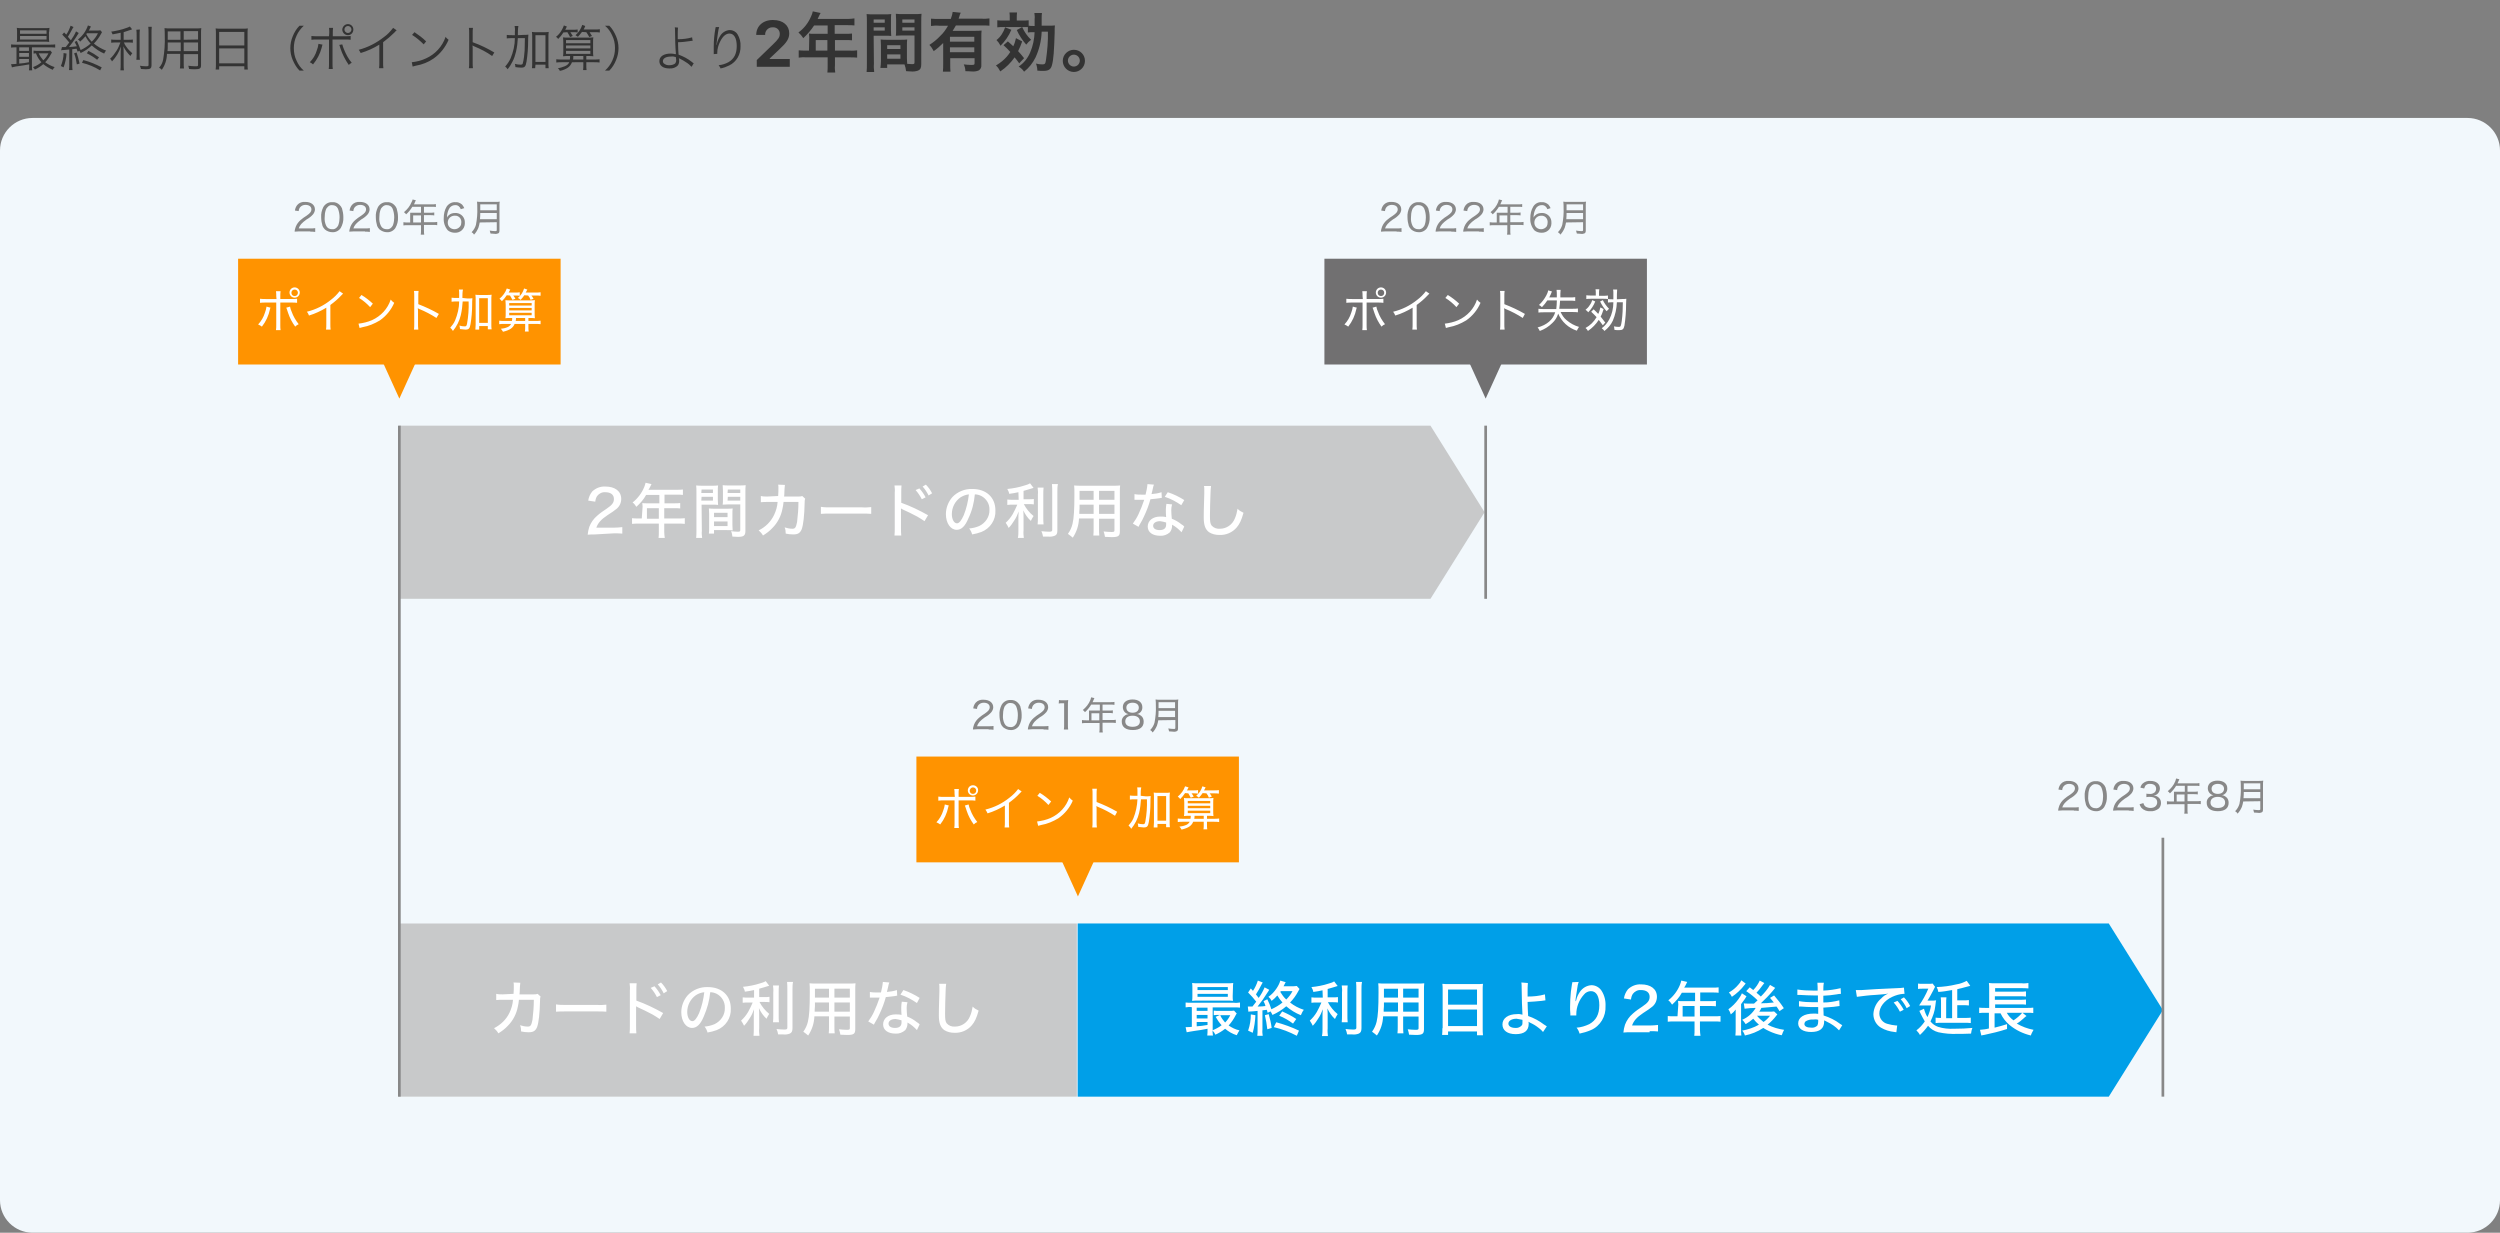 <?xml version="1.0" encoding="utf-8"?>
<!-- Generator: Adobe Illustrator 25.2.3, SVG Export Plug-In . SVG Version: 6.00 Build 0)  -->
<svg version="1.1" id="abt_blc_fig8" xmlns="http://www.w3.org/2000/svg" xmlns:xlink="http://www.w3.org/1999/xlink" x="0px"
	 y="0px"  width="924" height="455.612" viewBox="0 0 924 455.612" style="enable-background:new 0 0 924 455.6;" xml:space="preserve">
<rect x="0" y="0" width="924" height="455.612" fill="#808080" stroke="none"/>
<style type="text/css">
	.st0{fill:#F2F8FC;}
	.st1{fill:#888888;}
	.st2{fill:#C8C9CA;}
	.st3{fill:#009FE8;}
	.st4{fill:#FFFFFF;}
	.st5{fill:none;stroke:#888888;}
	.st6{fill:#FF9300;}
	.st7{fill:#717071;}
	.st8{fill:#333333;}
</style>
<path id="長方形_1149" class="st0" d="M12,43.6h900c6.6,0,12,5.4,12,12v388c0,6.6-5.4,12-12,12H12c-6.6,0-12-5.4-12-12v-388
	C0,49,5.4,43.6,12,43.6z"/>
<g id="グループ_4287" transform="translate(4463.802 -386.177)">
	<path id="パス_2915" class="st1" d="M-4349.1,471.8c0.6,0,1.2,0,1.8,0.1v-1.4c-0.6,0.1-1.2,0.1-1.8,0.1h-4.3
		c0.4-1.2,1.1-2,2.9-3.3c0.9-0.5,1.7-1.1,2.4-1.9c0.4-0.5,0.7-1.2,0.7-1.8c0-1.7-1.4-2.8-3.6-2.8c-1.1-0.1-2.2,0.3-2.9,1.1
		c-0.5,0.6-0.8,1.3-0.9,2.1l1.4,0.2c0-0.5,0.2-1,0.5-1.4c0.5-0.6,1.2-0.9,2-0.9c1.3,0,2.2,0.6,2.2,1.7c0,0.8-0.5,1.4-1.8,2.3
		c-0.8,0.5-1.5,1-2.2,1.6c-0.8,0.7-1.4,1.5-1.8,2.5c-0.2,0.6-0.4,1.2-0.4,1.8c0.5,0,1.1-0.1,1.6-0.1H-4349.1z M-4341,472
		c1.2,0.1,2.4-0.5,3.1-1.5c0.7-1.2,1.1-2.6,1-4.1c0-1.1-0.2-2.2-0.5-3.2c-0.2-0.5-0.5-0.9-0.9-1.3c-0.7-0.7-1.7-1.1-2.7-1
		c-1.3-0.1-2.6,0.6-3.3,1.8c-0.6,1.2-0.9,2.5-0.8,3.8c0,1.1,0.2,2.2,0.5,3.2c0.2,0.5,0.5,0.9,0.9,1.3C-4343,471.6-4342,472-4341,472
		z M-4341,462c0.9,0,1.7,0.4,2.1,1.3c0.4,1,0.6,2.1,0.6,3.2c0,0.9-0.1,1.8-0.4,2.7c-0.1,0.4-0.4,0.8-0.7,1.1c-0.4,0.4-1,0.7-1.7,0.6
		c-0.9,0-1.7-0.4-2.1-1.2c-0.5-1-0.7-2.1-0.6-3.2c0-0.9,0.1-1.8,0.4-2.7c0.1-0.4,0.3-0.7,0.6-1C-4342.3,462.2-4341.7,461.9-4341,462
		L-4341,462z M-4328.9,471.8c0.6,0,1.2,0,1.8,0.1v-1.4c-0.6,0.1-1.2,0.1-1.8,0.1h-4.3c0.4-1.2,1.1-2,2.9-3.3
		c0.9-0.5,1.7-1.1,2.4-1.9c0.4-0.5,0.7-1.2,0.7-1.8c0-1.7-1.4-2.8-3.6-2.8c-1.1-0.1-2.2,0.3-2.9,1.1c-0.5,0.6-0.8,1.3-0.9,2.1
		l1.4,0.2c0-0.5,0.2-1,0.5-1.4c0.5-0.6,1.2-0.9,2-0.9c1.3,0,2.2,0.6,2.2,1.7c0,0.8-0.5,1.4-1.8,2.3c-0.8,0.5-1.5,1-2.2,1.6
		c-0.8,0.7-1.4,1.5-1.8,2.5c-0.2,0.6-0.4,1.2-0.4,1.8c0.5,0,1.1-0.1,1.6-0.1H-4328.9z M-4320.8,472c1.2,0.1,2.4-0.5,3.1-1.5
		c0.7-1.2,1.1-2.6,1-4.1c0-1.1-0.2-2.2-0.5-3.2c-0.2-0.5-0.5-0.9-0.9-1.3c-0.7-0.7-1.7-1.1-2.7-1c-1.3-0.1-2.6,0.6-3.3,1.8
		c-0.6,1.2-0.9,2.5-0.8,3.8c0,1.1,0.2,2.2,0.5,3.2c0.2,0.5,0.5,0.9,0.9,1.3C-4322.7,471.6-4321.8,472-4320.8,472z M-4320.8,462
		c0.9,0,1.7,0.4,2.1,1.3c0.4,1,0.6,2.1,0.6,3.2c0,0.9-0.1,1.8-0.4,2.7c-0.1,0.4-0.4,0.8-0.7,1.1c-0.4,0.4-1,0.7-1.7,0.6
		c-0.9,0-1.7-0.4-2.1-1.2c-0.5-1-0.7-2.1-0.6-3.2c0-0.9,0.1-1.8,0.4-2.7c0.1-0.4,0.3-0.7,0.6-1
		C-4322.1,462.2-4321.4,461.9-4320.8,462L-4320.8,462z M-4312.2,468.4h-1c-0.5,0-1,0-1.5-0.1v1.2c0.5-0.1,1-0.1,1.5-0.1h5v2.1
		c0,0.5,0,0.9-0.1,1.4h1.3c-0.1-0.4-0.1-0.9-0.1-1.4v-2.2h3.4c0.5,0,1,0,1.5,0.1v-1.2c-0.5,0.1-1,0.1-1.5,0.1h-3.4v-2.6h2.5
		c0.4,0,0.9,0,1.3,0.1v-1.1c-0.4,0.1-0.9,0.1-1.3,0.1h-2.5v-2.2h3.1c0.4,0,0.9,0,1.3,0.1v-1.1c-0.4,0.1-0.9,0.1-1.3,0.1h-6.8
		c0.1-0.2,0.1-0.2,0.2-0.4c0.2-0.5,0.2-0.5,0.3-0.7s0.1-0.2,0.2-0.4l-1.2-0.3c-0.1,0.4-0.2,0.7-0.4,1c-0.6,1.5-1.6,2.7-2.8,3.7
		c0.3,0.2,0.6,0.5,0.8,0.8c0.9-0.8,1.7-1.8,2.3-2.8h3.2v2.2h-3c-0.4,0-0.7,0-1,0c0,0.3,0,0.6,0,0.8V468.4z M-4311.1,468.4v-2.6h2.9
		v2.6H-4311.1z M-4292.2,463.1c-0.2-0.5-0.5-0.9-0.8-1.3c-0.7-0.6-1.6-1-2.5-0.9c-1.2-0.1-2.4,0.5-3.2,1.6c-0.8,1.3-1.1,2.8-1.1,4.3
		c-0.1,1.6,0.4,3.2,1.5,4.5c0.7,0.6,1.7,0.9,2.6,0.9c1.9,0.1,3.6-1.3,3.7-3.3c0-0.1,0-0.3,0-0.4c0.1-1.8-1.2-3.4-3.1-3.6
		c-0.2,0-0.3,0-0.5,0c-0.8,0-1.7,0.2-2.3,0.8c-0.3,0.2-0.5,0.5-0.7,0.9c0-1,0.2-2,0.6-2.9c0.4-1,1.3-1.7,2.4-1.7
		c1-0.1,1.8,0.6,2.1,1.5L-4292.2,463.1z M-4295.7,465.9c1.2-0.1,2.3,0.8,2.4,2.1c0,0.1,0,0.3,0,0.4c0,0.5-0.1,1-0.4,1.4
		c-0.5,0.7-1.3,1.1-2.1,1.1c-1.4,0-2.5-1-2.5-2.4c0,0,0-0.1,0-0.1c0-1.4,1.1-2.5,2.5-2.5C-4295.8,465.8-4295.8,465.8-4295.7,465.9z
		 M-4280.2,468.3v2.9c0,0.3-0.1,0.4-0.6,0.4c-0.7,0-1.3-0.1-2-0.2c0.1,0.4,0.2,0.7,0.3,1.1c0.7,0,1.1,0.1,1.5,0.1
		c0.5,0.1,1,0,1.4-0.2c0.3-0.2,0.4-0.5,0.4-1.1v-9.1c0-0.5,0-1,0.1-1.5c-0.5,0.1-1,0.1-1.5,0.1h-5.4c-0.5,0-1,0-1.5-0.1
		c0.1,0.8,0.1,1.5,0.1,2.3c0.1,2.1-0.1,4.2-0.5,6.3c-0.3,1-0.8,1.9-1.6,2.7c0.4,0.2,0.7,0.5,0.9,0.9c0.7-0.7,1.2-1.6,1.6-2.5
		c0.2-0.7,0.4-1.3,0.5-2L-4280.2,468.3z M-4286.4,467.2c0.1-1.1,0.1-1.7,0.1-2.3h6.1v2.3H-4286.4z M-4286.3,463.9v-2.2h6.1v2.2
		H-4286.3z"/>
	<path id="パス_2914" class="st1" d="M-3947.6,471.8c0.6,0,1.2,0,1.8,0.1v-1.4c-0.6,0.1-1.2,0.1-1.8,0.1h-4.3
		c0.4-1.2,1.1-2,2.9-3.3c0.9-0.5,1.7-1.1,2.4-1.9c0.4-0.5,0.7-1.2,0.7-1.8c0-1.7-1.4-2.8-3.6-2.8c-1.1-0.1-2.2,0.3-2.9,1.1
		c-0.5,0.6-0.8,1.3-0.9,2.1l1.4,0.2c0-0.5,0.2-1,0.5-1.4c0.5-0.6,1.2-0.9,2-0.9c1.3,0,2.2,0.6,2.2,1.7c0,0.8-0.5,1.4-1.8,2.3
		c-0.8,0.5-1.5,1-2.2,1.6c-0.8,0.7-1.4,1.5-1.8,2.5c-0.2,0.6-0.4,1.2-0.4,1.8c0.5,0,1.1-0.1,1.6-0.1H-3947.6z M-3939.5,472
		c1.2,0.1,2.4-0.5,3.1-1.5c0.7-1.2,1.1-2.6,1-4.1c0-1.1-0.2-2.2-0.5-3.2c-0.2-0.5-0.5-0.9-0.9-1.3c-0.7-0.7-1.7-1.1-2.7-1
		c-1.3-0.1-2.6,0.6-3.3,1.8c-0.6,1.2-0.9,2.5-0.8,3.8c0,1.1,0.2,2.2,0.5,3.2c0.2,0.5,0.5,0.9,0.9,1.3
		C-3941.5,471.6-3940.5,472-3939.5,472z M-3939.5,462c0.9,0,1.7,0.4,2.1,1.3c0.4,1,0.6,2.1,0.6,3.2c0,0.9-0.1,1.8-0.4,2.7
		c-0.1,0.4-0.4,0.8-0.7,1.1c-0.4,0.4-1,0.7-1.7,0.6c-0.9,0-1.7-0.4-2.1-1.2c-0.5-1-0.7-2.1-0.6-3.2c0-0.9,0.1-1.8,0.4-2.7
		c0.1-0.4,0.3-0.7,0.6-1C-3940.8,462.2-3940.2,461.9-3939.5,462L-3939.5,462z M-3927.4,471.8c0.6,0,1.2,0,1.8,0.1v-1.4
		c-0.6,0.1-1.2,0.1-1.8,0.1h-4.3c0.4-1.2,1.1-2,2.9-3.3c0.9-0.5,1.7-1.1,2.4-1.9c0.4-0.5,0.7-1.2,0.7-1.8c0-1.7-1.4-2.8-3.6-2.8
		c-1.1-0.1-2.2,0.3-2.9,1.1c-0.5,0.6-0.8,1.3-0.9,2.1l1.4,0.2c0-0.5,0.2-1,0.5-1.4c0.5-0.6,1.2-0.9,2-0.9c1.3,0,2.2,0.6,2.2,1.7
		c0,0.8-0.5,1.4-1.8,2.3c-0.8,0.5-1.5,1-2.2,1.6c-0.8,0.7-1.4,1.5-1.8,2.5c-0.2,0.6-0.4,1.2-0.4,1.8c0.5,0,1.1-0.1,1.6-0.1H-3927.4z
		 M-3917.2,471.8c0.6,0,1.2,0,1.8,0.1v-1.4c-0.6,0.1-1.2,0.1-1.8,0.1h-4.3c0.4-1.2,1.1-2,2.9-3.3c0.9-0.5,1.7-1.1,2.4-1.9
		c0.4-0.5,0.7-1.2,0.7-1.8c0-1.7-1.4-2.8-3.6-2.8c-1.1-0.1-2.2,0.3-2.9,1.1c-0.5,0.6-0.8,1.3-0.9,2.1l1.4,0.2c0-0.5,0.2-1,0.5-1.4
		c0.5-0.6,1.2-0.9,2-0.9c1.3,0,2.2,0.6,2.2,1.7c0,0.8-0.5,1.4-1.8,2.3c-0.8,0.5-1.5,1-2.2,1.6c-0.8,0.7-1.4,1.5-1.8,2.5
		c-0.2,0.6-0.4,1.2-0.4,1.8c0.5,0,1.1-0.1,1.6-0.1H-3917.2z M-3910.7,468.4h-1c-0.5,0-1,0-1.5-0.1v1.2c0.5-0.1,1-0.1,1.5-0.1h5v2.1
		c0,0.5,0,0.9-0.1,1.4h1.3c-0.1-0.4-0.1-0.9-0.1-1.4v-2.2h3.4c0.5,0,1,0,1.5,0.1v-1.2c-0.5,0.1-1,0.1-1.5,0.1h-3.4v-2.6h2.5
		c0.4,0,0.9,0,1.3,0.1v-1.1c-0.4,0.1-0.9,0.1-1.3,0.1h-2.5v-2.2h3.1c0.4,0,0.9,0,1.3,0.1v-1.1c-0.4,0.1-0.9,0.1-1.3,0.1h-6.8
		c0.1-0.2,0.1-0.2,0.2-0.4c0.2-0.5,0.2-0.5,0.3-0.7s0.1-0.2,0.2-0.4l-1.2-0.3c-0.1,0.4-0.2,0.7-0.3,1c-0.6,1.5-1.6,2.7-2.8,3.7
		c0.3,0.2,0.6,0.5,0.8,0.8c0.9-0.8,1.7-1.8,2.3-2.8h3.2v2.2h-3c-0.4,0-0.7,0-1,0c0,0.3,0,0.6,0,0.8V468.4z M-3909.6,468.4v-2.6h2.9
		v2.6H-3909.6z M-3890.7,463.1c-0.2-0.5-0.5-0.9-0.8-1.3c-0.7-0.6-1.6-1-2.5-0.9c-1.2-0.1-2.4,0.5-3.1,1.6c-0.8,1.3-1.1,2.8-1.1,4.3
		c-0.1,1.6,0.4,3.2,1.5,4.5c0.7,0.6,1.7,0.9,2.6,0.9c1.9,0.1,3.6-1.3,3.7-3.3c0-0.1,0-0.3,0-0.4c0.1-1.8-1.2-3.4-3.1-3.6
		c-0.2,0-0.3,0-0.5,0c-0.8,0-1.7,0.2-2.3,0.8c-0.3,0.2-0.5,0.5-0.7,0.9c0-1,0.2-2,0.6-2.9c0.4-1,1.3-1.7,2.4-1.7
		c1-0.1,1.8,0.6,2.1,1.5L-3890.7,463.1z M-3894.2,465.9c1.2-0.1,2.3,0.8,2.4,2.1c0,0.1,0,0.3,0,0.4c0,0.5-0.1,1-0.3,1.4
		c-0.5,0.7-1.3,1.1-2.1,1.1c-1.4,0-2.5-1-2.5-2.4c0,0,0-0.1,0-0.1c0-1.4,1.1-2.5,2.5-2.5C-3894.3,465.8-3894.3,465.8-3894.2,465.9z
		 M-3878.7,468.3v2.9c0,0.3-0.1,0.4-0.6,0.4c-0.7,0-1.3-0.1-2-0.2c0.1,0.4,0.2,0.7,0.3,1.1c0.7,0,1.1,0.1,1.5,0.1
		c0.5,0.1,1,0,1.4-0.2c0.3-0.2,0.4-0.5,0.4-1.1v-9.1c0-0.5,0-1,0.1-1.5c-0.5,0.1-1,0.1-1.5,0.1h-5.4c-0.5,0-1,0-1.5-0.1
		c0.1,0.8,0.1,1.5,0.1,2.3c0.1,2.1-0.1,4.2-0.5,6.3c-0.3,1-0.8,1.9-1.6,2.7c0.4,0.2,0.7,0.5,0.9,0.9c0.7-0.7,1.2-1.6,1.6-2.5
		c0.2-0.7,0.4-1.3,0.5-2L-3878.7,468.3z M-3884.9,467.2c0.1-1.1,0.1-1.7,0.1-2.3h6.1v2.3H-3884.9z M-3884.8,463.9v-2.2h6.1v2.2
		H-3884.8z"/>
	<path id="パス_2911" class="st1" d="M-4098.4,655.8c0.6,0,1.2,0,1.8,0.1v-1.4c-0.6,0.1-1.2,0.1-1.8,0.1h-4.3
		c0.4-1.2,1.1-2,2.9-3.3c0.9-0.5,1.7-1.1,2.4-1.9c0.4-0.5,0.7-1.2,0.7-1.8c0-1.7-1.4-2.8-3.6-2.8c-1.1-0.1-2.2,0.3-2.9,1.1
		c-0.5,0.6-0.8,1.3-0.9,2.1l1.4,0.2c0-0.5,0.2-1,0.5-1.4c0.5-0.6,1.2-0.9,2-0.9c1.3,0,2.2,0.6,2.2,1.7c0,0.8-0.5,1.4-1.8,2.3
		c-0.8,0.5-1.5,1-2.2,1.6c-0.8,0.7-1.4,1.5-1.8,2.5c-0.2,0.6-0.4,1.2-0.4,1.8c0.5,0,1.1-0.1,1.6-0.1H-4098.4z M-4090.3,656
		c1.2,0.1,2.4-0.5,3.1-1.5c0.7-1.2,1.1-2.6,1-4.1c0-1.1-0.2-2.2-0.5-3.2c-0.2-0.5-0.5-0.9-0.9-1.3c-0.7-0.7-1.7-1.1-2.7-1
		c-1.3-0.1-2.6,0.6-3.3,1.8c-0.6,1.2-0.9,2.5-0.8,3.8c0,1.1,0.2,2.2,0.5,3.2c0.2,0.5,0.5,0.9,0.9,1.3
		C-4092.2,655.6-4091.3,656-4090.3,656z M-4090.3,646c0.9,0,1.7,0.4,2.1,1.3c0.4,1,0.6,2.1,0.6,3.2c0,0.9-0.1,1.8-0.4,2.7
		c-0.1,0.4-0.4,0.8-0.7,1.1c-0.4,0.4-1,0.7-1.7,0.6c-0.9,0-1.7-0.4-2.1-1.2c-0.5-1-0.7-2.1-0.6-3.2c0-0.9,0.1-1.8,0.4-2.7
		c0.1-0.4,0.3-0.7,0.6-1C-4091.6,646.2-4090.9,645.9-4090.3,646L-4090.3,646z M-4078.1,655.8c0.6,0,1.2,0,1.8,0.1v-1.4
		c-0.6,0.1-1.2,0.1-1.8,0.1h-4.3c0.4-1.2,1.1-2,2.9-3.3c0.9-0.5,1.7-1.1,2.4-1.9c0.4-0.5,0.7-1.2,0.7-1.8c0-1.7-1.4-2.8-3.6-2.8
		c-1.1-0.1-2.2,0.3-2.9,1.1c-0.5,0.6-0.8,1.3-0.9,2.1l1.4,0.2c0-0.5,0.2-1,0.5-1.4c0.5-0.6,1.2-0.9,2-0.9c1.3,0,2.2,0.6,2.2,1.7
		c0,0.8-0.5,1.4-1.8,2.3c-0.8,0.5-1.5,1-2.2,1.6c-0.8,0.7-1.4,1.5-1.8,2.5c-0.2,0.6-0.4,1.2-0.4,1.8c0.5,0,1.1-0.1,1.6-0.1H-4078.1z
		 M-4072.5,646.2c0.4-0.1,0.9-0.1,1.3-0.1h0.7v8c0,0.6,0,1.1-0.1,1.7h1.6c-0.1-0.5-0.1-1.1-0.1-1.7v-6.9c0-0.8,0-1.6,0.1-2.3
		c-0.4,0.1-0.8,0.1-1.2,0.1h-1c-0.4,0-0.8,0-1.2-0.1L-4072.5,646.2z M-4061.4,652.4h-1c-0.5,0-1,0-1.5-0.1v1.2
		c0.5-0.1,1-0.1,1.5-0.1h5v2.1c0,0.5,0,0.9-0.1,1.4h1.3c-0.1-0.4-0.1-0.9-0.1-1.4v-2.2h3.4c0.5,0,1,0,1.5,0.1v-1.2
		c-0.5,0.1-1,0.1-1.5,0.1h-3.4v-2.6h2.5c0.4,0,0.9,0,1.3,0.1v-1.1c-0.4,0.1-0.9,0.1-1.3,0.1h-2.5v-2.2h3.1c0.4,0,0.9,0,1.3,0.1v-1.1
		c-0.4,0.1-0.9,0.1-1.3,0.1h-6.8c0.1-0.2,0.1-0.2,0.2-0.4c0.2-0.5,0.2-0.5,0.3-0.7c0.1-0.2,0.1-0.2,0.2-0.4l-1.2-0.3
		c-0.1,0.4-0.2,0.7-0.3,1c-0.6,1.5-1.6,2.7-2.8,3.7c0.3,0.2,0.6,0.5,0.8,0.8c0.9-0.8,1.7-1.8,2.3-2.8h3.2v2.2h-3c-0.4,0-0.7,0-1,0
		c0,0.3,0,0.6,0,0.8V652.4z M-4060.4,652.4v-2.6h2.9v2.6H-4060.4z M-4046.7,650.1c-0.5,0.1-0.9,0.2-1.3,0.5
		c-0.8,0.5-1.3,1.4-1.2,2.3c0,2,1.5,3.1,4.1,3.1c2.6,0,4-1.1,4-3.1c0-0.9-0.3-1.7-1-2.2c-0.4-0.3-0.9-0.6-1.5-0.6
		c1.2-0.2,2.1-1.3,2-2.6c0-1.7-1.4-2.8-3.6-2.8c-2.2,0-3.6,1.1-3.6,2.8C-4048.8,648.8-4048,649.9-4046.7,650.1z M-4045.2,645.9
		c1.4,0,2.3,0.7,2.3,1.8c0,1.2-0.9,1.9-2.3,1.9c-1.4,0-2.3-0.7-2.3-1.9C-4047.5,646.6-4046.6,645.9-4045.2,645.9L-4045.2,645.9z
		 M-4045.2,650.7c1.7,0,2.7,0.8,2.7,2.1c0,1.3-1,2-2.7,2c-1.7,0-2.7-0.7-2.7-2C-4047.9,651.5-4046.9,650.7-4045.2,650.7
		L-4045.2,650.7z M-4029.4,652.3v2.9c0,0.3-0.1,0.4-0.6,0.4c-0.7,0-1.3-0.1-2-0.2c0.1,0.4,0.2,0.7,0.3,1.1c0.7,0,1.1,0.1,1.5,0.1
		c0.5,0.1,1,0,1.4-0.2c0.3-0.2,0.4-0.5,0.4-1.1v-9.1c0-0.5,0-1,0.1-1.5c-0.5,0.1-1,0.1-1.5,0.1h-5.4c-0.5,0-1,0-1.5-0.1
		c0.1,0.8,0.1,1.5,0.1,2.3c0.1,2.1-0.1,4.2-0.5,6.3c-0.3,1-0.8,1.9-1.6,2.7c0.4,0.2,0.7,0.5,0.9,0.9c0.7-0.7,1.2-1.6,1.6-2.5
		c0.2-0.7,0.4-1.3,0.5-2L-4029.4,652.3z M-4035.7,651.2c0.1-1.1,0.1-1.7,0.1-2.3h6.1v2.3H-4035.7z M-4035.6,647.9v-2.2h6.1v2.2
		H-4035.6z"/>
	<path id="パス_2912" class="st1" d="M-3697.3,685.8c0.6,0,1.2,0,1.8,0.1v-1.4c-0.6,0.1-1.2,0.1-1.8,0.1h-4.3
		c0.4-1.2,1.1-2,2.9-3.3c0.9-0.5,1.7-1.1,2.4-1.9c0.4-0.5,0.7-1.2,0.7-1.8c0-1.7-1.4-2.8-3.6-2.8c-1.1-0.1-2.2,0.3-2.9,1.1
		c-0.5,0.6-0.8,1.3-0.9,2.1l1.4,0.2c0-0.5,0.2-1,0.5-1.4c0.5-0.6,1.2-0.9,2-0.9c1.3,0,2.2,0.6,2.2,1.7c0,0.8-0.5,1.4-1.8,2.3
		c-0.8,0.5-1.5,1-2.2,1.6c-0.8,0.7-1.4,1.5-1.8,2.5c-0.2,0.6-0.4,1.2-0.4,1.8c0.5,0,1.1-0.1,1.6-0.1H-3697.3z M-3689.2,686
		c1.2,0.1,2.4-0.5,3.1-1.5c0.7-1.2,1.1-2.6,1-4.1c0-1.1-0.2-2.2-0.5-3.2c-0.2-0.5-0.5-0.9-0.9-1.3c-0.7-0.7-1.7-1.1-2.7-1
		c-1.3-0.1-2.6,0.6-3.3,1.8c-0.6,1.2-0.9,2.5-0.8,3.8c0,1.1,0.2,2.2,0.5,3.2c0.2,0.5,0.5,0.9,0.9,1.3
		C-3691.2,685.6-3690.2,686-3689.2,686z M-3689.2,676c0.9,0,1.7,0.4,2.1,1.3c0.4,1,0.6,2.1,0.6,3.2c0,0.9-0.1,1.8-0.4,2.7
		c-0.1,0.4-0.4,0.8-0.7,1.1c-0.4,0.4-1,0.7-1.7,0.6c-0.9,0-1.7-0.4-2.1-1.2c-0.5-1-0.7-2.1-0.6-3.2c0-0.9,0.1-1.8,0.4-2.7
		c0.1-0.4,0.3-0.7,0.6-1C-3690.5,676.2-3689.9,675.9-3689.2,676L-3689.2,676z M-3677,685.8c0.6,0,1.2,0,1.8,0.1v-1.4
		c-0.6,0.1-1.2,0.1-1.8,0.1h-4.3c0.4-1.2,1.1-2,2.9-3.3c0.9-0.5,1.7-1.1,2.4-1.9c0.4-0.5,0.7-1.2,0.7-1.8c0-1.7-1.4-2.8-3.6-2.8
		c-1.1-0.1-2.2,0.3-2.9,1.1c-0.5,0.6-0.8,1.3-0.9,2.1l1.4,0.2c0-0.5,0.2-1,0.5-1.4c0.5-0.6,1.2-0.9,2-0.9c1.3,0,2.2,0.6,2.2,1.7
		c0,0.8-0.5,1.4-1.8,2.3c-0.8,0.5-1.5,1-2.2,1.6c-0.8,0.7-1.4,1.5-1.8,2.5c-0.2,0.6-0.4,1.2-0.4,1.8c0.5,0,1.1-0.1,1.6-0.1H-3677z
		 M-3673,683.4c0.1,0.5,0.4,1,0.7,1.4c0.9,0.9,2.1,1.3,3.3,1.2c1.1,0.1,2.2-0.3,3.1-1c0.5-0.5,0.8-1.3,0.8-2c0-0.7-0.2-1.4-0.7-1.9
		c-0.5-0.5-1.2-0.9-2-0.9c0.5-0.1,0.9-0.2,1.3-0.5c0.6-0.5,1-1.3,1-2.1c0-1.7-1.4-2.8-3.5-2.8c-1.1-0.1-2.1,0.3-2.9,1
		c-0.4,0.4-0.7,0.9-0.8,1.5l1.4,0.3c0.1-0.3,0.2-0.7,0.4-1c0.4-0.5,1.1-0.8,1.8-0.7c1.4,0,2.2,0.7,2.2,1.8c0,0.5-0.2,1-0.5,1.3
		c-0.6,0.5-1.3,0.7-2,0.6c-0.4,0-0.7,0-1.1-0.1v1.3c0.4-0.1,0.8-0.1,1.2-0.1c1.8,0,2.8,0.7,2.8,2c0,1.3-1,2.1-2.5,2.1
		c-0.6,0-1.3-0.2-1.8-0.5c-0.4-0.3-0.7-0.8-0.8-1.3L-3673,683.4z M-3660.4,682.4h-1c-0.5,0-1,0-1.5-0.1v1.2c0.5-0.1,1-0.1,1.5-0.1h5
		v2.1c0,0.5,0,0.9-0.1,1.4h1.3c-0.1-0.4-0.1-0.9-0.1-1.4v-2.2h3.4c0.5,0,1,0,1.5,0.1v-1.2c-0.5,0.1-1,0.1-1.5,0.1h-3.4v-2.6h2.5
		c0.4,0,0.9,0,1.3,0.1v-1.1c-0.4,0.1-0.9,0.1-1.3,0.1h-2.5v-2.2h3.1c0.4,0,0.9,0,1.3,0.1v-1.1c-0.4,0.1-0.9,0.1-1.3,0.1h-6.8
		c0.1-0.2,0.1-0.2,0.2-0.4c0.2-0.5,0.2-0.5,0.3-0.7c0.1-0.2,0.1-0.2,0.2-0.4l-1.2-0.3c-0.1,0.4-0.2,0.7-0.3,1
		c-0.6,1.5-1.6,2.7-2.8,3.7c0.3,0.2,0.6,0.5,0.8,0.8c0.9-0.8,1.7-1.8,2.3-2.8h3.2v2.2h-3c-0.4,0-0.7,0-1,0c0,0.3,0,0.6,0,0.8V682.4z
		 M-3659.3,682.4v-2.6h2.9v2.6H-3659.3z M-3645.7,680.1c-0.5,0.1-0.9,0.2-1.3,0.5c-0.8,0.5-1.3,1.4-1.2,2.3c0,2,1.5,3.1,4.1,3.1
		c2.6,0,4-1.1,4-3.1c0-0.9-0.3-1.7-1-2.2c-0.4-0.3-0.9-0.6-1.5-0.6c1.2-0.2,2.1-1.3,2-2.6c0-1.7-1.4-2.8-3.6-2.8
		c-2.2,0-3.6,1.1-3.6,2.8C-3647.8,678.8-3646.9,679.9-3645.7,680.1z M-3644.1,675.9c1.4,0,2.3,0.7,2.3,1.8c0,1.2-0.9,1.9-2.3,1.9
		c-1.4,0-2.3-0.7-2.3-1.9C-3646.4,676.6-3645.5,675.9-3644.1,675.9L-3644.1,675.9z M-3644.1,680.7c1.7,0,2.7,0.8,2.7,2.1
		c0,1.3-1,2-2.7,2c-1.7,0-2.7-0.7-2.7-2C-3646.8,681.5-3645.8,680.7-3644.1,680.7L-3644.1,680.7z M-3628.4,682.3v2.9
		c0,0.3-0.1,0.4-0.6,0.4c-0.7,0-1.3-0.1-2-0.2c0.1,0.4,0.2,0.7,0.3,1.1c0.7,0,1.1,0.1,1.5,0.1c0.5,0.1,1,0,1.4-0.2
		c0.3-0.2,0.4-0.5,0.4-1.1v-9.1c0-0.5,0-1,0.1-1.5c-0.5,0.1-1,0.1-1.5,0.1h-5.4c-0.5,0-1,0-1.5-0.1c0.1,0.8,0.1,1.5,0.1,2.3
		c0.1,2.1-0.1,4.2-0.5,6.3c-0.3,1-0.8,1.9-1.6,2.7c0.4,0.2,0.7,0.5,0.9,0.9c0.7-0.7,1.2-1.6,1.6-2.5c0.2-0.7,0.4-1.3,0.5-2
		L-3628.4,682.3z M-3634.6,681.2c0.1-1.1,0.1-1.7,0.1-2.3h6.1v2.3H-3634.6z M-3634.5,677.9v-2.2h6.1v2.2H-3634.5z"/>
	<rect id="長方形_1155" x="-4316.6" y="727.5" class="st2" width="250.8" height="64"/>
	<g id="グループ_4287-2">
		<path id="パス_1771" class="st3" d="M-3684.4,791.5h-381.1v-64h381.1l20,32L-3684.4,791.5z"/>
		<path id="パス_2908" class="st4" d="M-4023.3,758.6v7.1c-0.9,0.1-1.5,0.1-1.9,0.1h-0.4l0.4,1.9c0.8-0.2,1.3-0.2,2.9-0.5
			c2.1-0.3,2.3-0.3,4.8-0.8v0.4c0,0.7,0,1.4-0.1,2.1h2.1c-0.1-0.7-0.2-1.4-0.1-2.2v-8.2h7.9c0.7,0,1.5,0,2.2,0.1v-1.9
			c-0.7,0.1-1.4,0.2-2.2,0.1h-15.7c-0.7,0-1.5,0-2.2-0.1v1.8c0.7-0.1,1.4-0.2,2.2-0.1L-4023.3,758.6z M-4021.5,758.6h4v1.2h-4V758.6
			z M-4021.5,761.3h4v1.3h-4V761.3z M-4021.5,763.9h4v1.1c-1.6,0.3-2.7,0.4-4,0.5V763.9z M-4007.7,759.7c-0.6,0.1-1.1,0.1-1.7,0.1
			h-3.9c-0.6,0-1.2,0-1.9-0.1v1.7c0.5-0.1,1.1-0.1,1.6-0.1h0.7l-1.6,0.7c0.6,1.1,1.3,2.1,2.2,3.1c-1,0.8-2.2,1.4-3.4,1.9
			c0.5,0.5,0.8,1,1.1,1.6c1.3-0.6,2.5-1.3,3.6-2.2c1.3,1.1,2.7,1.9,4.3,2.4c0.3-0.6,0.6-1.2,1-1.8c-1.5-0.3-2.8-1-4-1.8
			c1-1.1,1.9-2.4,2.6-3.8c0.1-0.2,0.2-0.4,0.4-0.6L-4007.7,759.7z M-4009.1,761.4c-0.5,1-1.1,1.9-1.9,2.7c-0.7-0.8-1.4-1.7-1.8-2.7
			H-4009.1z M-4008.1,751.3c0-0.6,0-1.2,0.1-1.8c-0.7,0.1-1.3,0.1-2.4,0.1h-10.4c-1,0-1.6,0-2.4-0.1c0.1,0.6,0.1,1.2,0.1,1.8v3
			c0,0.6,0,1.2-0.1,1.8c0.7-0.1,1.3-0.1,2.3-0.1h10.7c0.8,0,1.5,0,2.1,0.1c-0.1-0.6-0.1-1.2-0.1-1.8L-4008.1,751.3z M-4021.2,751
			h11.2v1.1h-11.2V751z M-4021.2,753.5h11.2v1.1h-11.2V753.5z M-3994.2,760c0.3,0.4,0.5,0.9,0.7,1.3c1.8-0.8,3.6-1.9,5.1-3.2
			c1.6,1.4,3.4,2.5,5.4,3.3c0.3-0.7,0.6-1.4,1.1-2c-1.9-0.6-3.6-1.5-5.1-2.7c1.2-1.2,2.2-2.6,3-4.1c0.2-0.3,0.3-0.6,0.5-0.9l-1-1.1
			c-0.7,0.1-1.3,0.1-2,0.1h-2.9c0.3-0.6,0.4-0.7,0.5-1c0.2-0.3,0.2-0.3,0.3-0.5l-2-0.6c-0.3,1.1-0.8,2-1.4,2.9
			c-0.8,1.2-1.8,2.3-3,3.1c0.5,0.4,0.9,0.9,1.2,1.5c0.8-0.6,1.5-1.3,2.1-2c0.5,0.9,1.2,1.8,1.9,2.6c-1.2,1-2.6,1.8-4.1,2.5
			c-0.4-1.3-0.9-2.5-1.5-3.7l-1.4,0.7c0.3,0.6,0.6,1.2,0.7,1.8c-0.8,0.1-1.4,0.2-2.9,0.2c1.3-1.6,2.5-3.3,3.6-5.1
			c0.4-0.5,0.5-0.8,0.7-1.1l-1.7-0.9c-0.6,1.4-1.3,2.7-2.2,3.9c-0.4-0.5-0.5-0.6-1-1.3c0.8-1.2,1.5-2.5,2.1-3.7
			c0.1-0.2,0.2-0.4,0.4-0.7l-1.8-0.7c-0.4,1.3-1,2.6-1.8,3.8c-0.3-0.3-0.4-0.5-0.8-0.9l-1,1.5c1.1,1.1,2.1,2.2,3,3.4
			c-0.5,0.7-0.7,0.9-1.4,1.8h-0.6c-0.5,0-0.7,0-1.1,0l0.2,1.9c0.4-0.1,0.8-0.1,1.1-0.1c0.6,0,1.1-0.1,2.3-0.2v6.9
			c0,0.8,0,1.5-0.1,2.3h2c-0.1-0.7-0.2-1.5-0.1-2.3v-7.1c0.6-0.1,0.6-0.1,1.6-0.2c0.1,0.3,0.2,0.5,0.3,1.1L-3994.2,760z
			 M-3986.1,752.5c-0.6,1.2-1.4,2.2-2.3,3.1c-0.9-0.8-1.6-1.8-2.2-2.8c0.1-0.1,0.1-0.2,0.2-0.3L-3986.1,752.5z M-4001.5,761.1
			c0,2-0.3,4-1,6l1.7,0.8c0.6-2.1,0.9-4.3,1-6.5L-4001.5,761.1z M-3996.3,761.4c0.4,1.7,0.7,3.4,0.9,5.2l1.6-0.5
			c-0.2-1.7-0.6-3.4-1.1-5.1L-3996.3,761.4z M-3984.7,762.8c-1.6-1.1-3.4-2-5.2-2.8l-1.1,1.6c1.8,0.7,3.5,1.7,5.1,2.9L-3984.7,762.8
			z M-3983.7,767.1c-2.7-1.3-5.5-2.3-8.4-3.1l-0.9,1.8c3,0.7,5.8,1.8,8.5,3.2L-3983.7,767.1z M-3974.9,754.9h-2.1
			c-0.7,0-1.4,0-2.1-0.1v2c0.7-0.1,1.4-0.1,2-0.1h1.7c-0.5,1.2-1.1,2.4-1.7,3.5c-0.7,1.2-1.6,2.3-2.6,3.2c0.4,0.6,0.8,1.2,1.1,1.9
			c0.8-0.8,1.5-1.8,2.1-2.8c0.7-1,1.2-2.2,1.6-3.3c-0.1,0.9-0.1,2.1-0.1,3.1v4c0,0.9,0,1.8-0.2,2.8h2.2c-0.1-0.9-0.2-1.8-0.1-2.8
			v-4.2c0-1.2,0-2.3-0.1-3.2c0.7,1.5,1.6,2.8,2.8,3.9c0.3-0.6,0.6-1.2,1-1.8c-1.5-1.2-2.7-2.7-3.6-4.4h1.8c0.6,0,1.3,0,1.9,0.1v-2
			c-0.6,0.1-1.2,0.1-1.9,0.1h-1.9v-3.1c1-0.3,2.2-0.6,3.7-1.1l-1.3-1.7c-0.6,0.4-1.3,0.6-2,0.8c-2.1,0.7-4.3,1.1-6.4,1.3
			c0.3,0.6,0.6,1.1,0.7,1.8c1.5-0.2,2-0.3,3.4-0.6L-3974.9,754.9z M-3967.9,750.4c0.1,0.9,0.2,1.7,0.1,2.6v8.4c0,0.9,0,1.7-0.1,2.6
			h2.2c-0.1-0.9-0.1-1.7-0.1-2.6V753c0-0.9,0-1.8,0.1-2.6L-3967.9,750.4z M-3962.6,749.1c0.1,1,0.1,1.9,0.1,2.9v14
			c0,0.5-0.2,0.7-1.1,0.7c-1,0-1.9-0.1-2.9-0.2c0.3,0.7,0.5,1.3,0.6,2c0.6,0,1.3,0,1.9,0c0.8,0.1,1.6,0,2.4-0.3c0.7-0.3,1-0.9,1-2
			V752c0-1,0-1.9,0.2-2.9L-3962.6,749.1z M-3945.2,761.9h5.7v4.3c0,0.5-0.2,0.6-1.1,0.6c-1,0-1.9-0.1-2.9-0.2c0.2,0.6,0.4,1.3,0.5,2
			c0.7,0,1.8,0.1,2.5,0.1c2.4,0,3-0.4,3-2.1V752c0-0.8,0-1.6,0.1-2.4c-0.8,0.1-1.6,0.1-2.4,0.1h-12.1c-0.8,0-1.7,0-2.5-0.1
			c0.1,0.9,0.1,1.6,0.1,3.4c0,5.6-0.2,8.7-0.7,10.8c-0.3,1.3-0.9,2.6-1.7,3.7c0.6,0.4,1.2,0.9,1.8,1.4c1.4-2.1,2.2-4.5,2.3-7.1h5.4
			v3.8c0,0.8,0,1.7-0.1,2.5h2.2c-0.1-0.8-0.1-1.7-0.1-2.5L-3945.2,761.9z M-3945.2,754.9v-3.3h5.7v3.3L-3945.2,754.9z
			 M-3947.1,754.9h-5.2l0-0.9v-2.4h5.2V754.9z M-3945.2,756.7h5.7v3.4h-5.7V756.7z M-3947.1,756.7v3.4h-5.3c0-0.7,0-0.8,0.1-2
			c0-0.3,0-0.8,0-1.4L-3947.1,756.7z M-3930.7,766.2c0,0.8,0,1.7-0.1,2.5h2.2v-1.3h10.7v1.4h2.2c-0.1-0.8-0.1-1.7-0.1-2.5V752
			c0-0.7,0-1.4,0.1-2.2c-0.8,0.1-1.6,0.1-2.3,0.1h-10.3c-0.8,0-1.6,0-2.4-0.1c0.1,0.7,0.1,1.4,0.1,2.3V766.2z M-3928.6,751.9h10.7
			v5.6h-10.7L-3928.6,751.9z M-3928.6,759.3h10.7v6.1h-10.7L-3928.6,759.3z M-3901.5,749.3c0.1,0.6,0.1,1.2,0.1,1.9
			c0,3,0.2,9,0.3,9.9l0,0.1c-0.7-0.2-1.4-0.3-2.1-0.2c-3.1,0-5.3,1.5-5.3,3.8c0,2.2,1.8,3.6,4.9,3.6c3.2,0,4.8-1.3,4.8-3.8
			c0-0.3,0-0.5-0.1-0.8c0.3,0.2,0.4,0.2,0.7,0.4c1.1,0.5,2.1,1.1,3.1,1.9c0.6,0.4,1.1,0.9,1.6,1.5l1.4-2.1c-0.4-0.2-0.4-0.3-1.1-0.7
			c-1.7-1.3-3.7-2.4-5.8-3.1c-0.1-1.8-0.2-3.6-0.2-5.2c1.9-0.1,3.3-0.2,5.2-0.4c0.5-0.1,0.9-0.1,1.4-0.2l-0.2-2.2
			c-2.1,0.6-4.3,0.8-6.4,0.8c0-1.2,0-1.2,0-1.7c0-1.1,0-2.2,0.1-3.3L-3901.5,749.3z M-3901.1,763.1c0,0,0,0.7,0,0.9
			c0,0.4,0,0.8-0.2,1.1c-0.6,0.7-1.5,1.1-2.4,1c-1.5,0-2.6-0.6-2.6-1.6c0-1,1.2-1.8,3-1.8C-3902.5,762.9-3901.8,762.9-3901.1,763.1
			L-3901.1,763.1z M-3882.7,749.2c0,0.3,0,0.5-0.1,0.7l-0.4,2.8c-0.2,1.9-0.3,3.7-0.3,5.6c0,0.4,0,2,0.1,2.6v0.4c0,0.1,0,0.2,0,0.2
			l2.2,0c0-0.4,0-0.4,0-0.5c0-2.6,1-5.2,2.8-7.2c0.6-0.8,1.6-1.3,2.6-1.3c2,0,3.1,1.9,3.1,5.2c0,3.4-1.2,5.6-3.7,7
			c-1.5,0.7-3.1,1.2-4.7,1.3c0.5,0.6,0.9,1.4,1.1,2.2c1.4-0.3,2.8-0.7,4.2-1.3c3.5-1.5,5.6-5.1,5.4-8.9c0.1-2-0.4-4-1.5-5.7
			c-0.8-1.2-2.2-2-3.7-2c-1.7,0.1-3.3,1-4.3,2.5c-0.6,0.9-1.1,1.9-1.3,2.9c-0.1,0.4-0.1,0.4-0.2,0.5h-0.1c0-0.6,0.1-1.2,0.3-2.5
			c0.5-3.5,0.6-3.9,0.9-4.6L-3882.7,749.2z M-3854.1,767.3c1.3,0,2.1,0,3.1,0.1V765c-1,0.1-2,0.2-3,0.2h-6.6c0.6-1.7,1.7-3,4.1-4.6
			c2-1.3,2.3-1.5,2.9-2c1.4-0.9,2.2-2.4,2.2-4c0-2.9-2.3-4.6-5.9-4.6c-1.8-0.1-3.5,0.6-4.8,1.8c-0.8,1-1.3,2.1-1.5,3.4l2.6,0.4
			c0.1-0.8,0.3-1.5,0.7-2.1c0.7-0.9,1.8-1.5,3-1.4c2,0,3.2,0.9,3.2,2.5c0,1.3-0.6,2.2-2.7,3.6c-1.2,0.8-2.4,1.6-3.5,2.6
			c-1.3,1.1-2.3,2.5-2.9,4.1c-0.3,0.9-0.5,1.9-0.6,2.9c0.9-0.1,1.8-0.1,2.7-0.1H-3854.1z M-3843.8,761.8h-1.3c-0.8,0-1.6,0-2.3-0.1
			v2.1c0.8-0.1,1.6-0.1,2.3-0.1h7.6v3.1c0,0.7,0,1.5-0.1,2.2h2.3c-0.1-0.7-0.2-1.5-0.2-2.2v-3.1h5.3c0.8,0,1.6,0,2.3,0.1v-2.1
			c-0.8,0.1-1.6,0.1-2.3,0.1h-5.3V758h3.8c0.7,0,1.4,0,2.1,0.1v-2c-0.7,0.1-1.4,0.1-2.1,0.1h-3.7V753h4.7c0.7,0,1.4,0,2.1,0.1v-2
			c-0.7,0.1-1.4,0.1-2.1,0.1h-10.6c0-0.1,0.1-0.3,0.3-0.5c0.3-0.6,0.3-0.6,0.5-1c0.1-0.2,0.1-0.3,0.3-0.6l-2.2-0.5
			c-0.1,0.5-0.3,1.1-0.5,1.6c-0.9,2.2-2.4,4.2-4.3,5.7c0.6,0.4,1,1,1.4,1.6c1.4-1.3,2.7-2.7,3.6-4.4h4.9v3.1h-4.8
			c-0.6,0-1.1,0-1.5-0.1c0,0.4,0.1,0.8,0.1,1.3L-3843.8,761.8z M-3841.9,761.8V758h4.4v3.9H-3841.9z M-3813.4,748.6
			c-0.6,1.3-1.4,2.5-2.4,3.5c-0.4-0.3-0.6-0.5-1.3-1l-1.3,1.4c1.5,1,2.9,2.1,4.2,3.4c-0.3,0.3-0.3,0.3-1.3,1.2c-1.4,0-2.2,0-2.4,0
			c-0.5,0-0.9,0-1.4-0.1l0.3,2c1.4-0.2,2.8-0.3,4.1-0.3c-1.2,2-2.9,3.5-5,4.4c0.5,0.4,0.9,1,1.3,1.6c1-0.6,1.9-1.2,2.8-2
			c0.6,0.8,1.3,1.5,2.1,2.2c-1.9,1.1-4.1,1.8-6.2,2.2c0.5,0.5,0.8,1.1,1,1.8c2.4-0.5,4.7-1.4,6.8-2.8c0.7,0.5,1.4,0.8,2.2,1.2
			c1.5,0.7,3,1.2,4.6,1.5c0.2-0.3,0.3-0.7,0.4-1c0.2-0.3,0.3-0.7,0.5-1c-2.1-0.3-4.2-0.9-6.1-1.9c1.2-1,2.3-2.1,3.2-3.3
			c0.2-0.3,0.2-0.3,0.4-0.5l-1.2-1.1c-0.6,0.1-1.2,0.1-1.8,0.1h-3.7c0.3-0.4,0.6-0.9,0.8-1.4c2.2-0.2,2.2-0.2,5.6-0.5
			c0.3,0.4,0.5,0.7,1.1,1.7l1.6-1.1c-1.1-1.7-2.3-3.2-3.6-4.7l-1.5,0.9c0.7,0.8,0.9,1.1,1.4,1.7c-1.7,0.2-3.3,0.3-4.8,0.3
			c1.6-1.5,3.1-3,4.5-4.7c0.3-0.3,0.5-0.7,0.8-1l-1.9-1.1c-0.9,1.6-2.1,3-3.4,4.3c-0.5-0.5-0.9-0.8-1.6-1.4c0.8-0.9,1.6-1.8,2.2-2.7
			c0.5-0.7,0.5-0.7,0.7-0.9L-3813.4,748.6z M-3809.6,761.6c-0.7,0.9-1.5,1.7-2.4,2.3c-0.9-0.7-1.7-1.4-2.4-2.3H-3809.6z
			 M-3820.2,748.5c-0.3,0.6-0.6,1.1-1.1,1.6c-1,1.2-2.1,2.1-3.5,2.9c0.5,0.5,0.8,1,1.1,1.6c1.8-1.2,3.4-2.7,4.7-4.4
			c0.2-0.3,0.2-0.3,0.4-0.5L-3820.2,748.5z M-3822.3,762v4.4c0,0.8,0,1.6-0.1,2.5h2.2c-0.1-0.7-0.1-1.4-0.1-2.6v-9
			c0.7-0.9,1.2-1.6,1.4-1.9c0.2-0.3,0.4-0.7,0.6-1l-1.7-1.1c-0.3,0.8-0.8,1.5-1.3,2.2c-1,1.4-2.3,2.7-3.7,3.7
			c0.4,0.6,0.7,1.2,0.9,1.9c0.7-0.5,1.3-1.1,1.8-1.8L-3822.3,762z M-3782.9,765.1c-0.3-0.2-0.5-0.3-0.8-0.5
			c-1.8-1.4-3.9-2.4-6.1-3.1c0-0.3,0-1.3-0.1-2.9c1.3-0.1,2.9-0.2,3.8-0.3c0.7-0.1,1.5-0.2,2.2-0.3l-0.1-2.1
			c-1.9,0.5-3.9,0.8-5.9,0.8c0-1.7,0-1.7,0-2.5c2-0.1,3-0.2,4.9-0.5c0.5-0.1,1.1-0.2,1.6-0.2l-0.1-2.1c-2.1,0.5-4.2,0.8-6.4,0.9
			c0-1,0-1.9,0.2-2.9h-2.4c0.1,1,0.1,1.9,0.1,2.9c-0.7,0-1.4,0-1.7,0c-1.9,0-3.9-0.1-5.8-0.4l0,2c0.1,0,0.2,0,0.3,0
			c0.2,0,0.3,0,0.5,0c1.6,0.1,4.1,0.2,5.4,0.2c0.4,0,0.8,0,1.4,0l0,2.5c-0.7,0-1.4,0-1.9,0c-1.7,0-3.4-0.1-5.1-0.4l0,2h0.2
			c0.2,0,0.4,0,0.6,0c1.7,0.1,2.5,0.2,3.9,0.2c0.6,0,1.5,0,2.4,0c0,0.4,0,0.8,0,1c0,0.5,0,0.9,0,1c0,0.1,0,0.2,0,0.2v0.3
			c-0.6-0.1-1.1-0.1-1.7-0.1c-3.5,0-5.7,1.4-5.7,3.6c0,2,1.8,3.2,4.8,3.2c3.2,0,4.8-1.3,4.8-3.9v-0.4c0.3,0.1,0.8,0.4,1,0.5
			c1.7,0.8,3.2,1.8,4.5,3.2L-3782.9,765.1z M-3791.8,763.1c0,0,0,0.5,0,0.7c0,0.5-0.1,1-0.3,1.4c-0.6,0.6-1.4,0.9-2.2,0.8
			c-1.7,0-2.6-0.5-2.6-1.4c0-0.3,0.2-0.7,0.4-0.9c0.8-0.5,1.8-0.8,2.8-0.7C-3793.1,762.9-3792.4,762.9-3791.8,763.1L-3791.8,763.1z
			 M-3777.5,754.6c2.3-0.3,4.6-0.6,6.8-0.7c2.3-0.2,3.2-0.2,4.8-0.5c-1,0.4-1.9,1-2.6,1.8c-1.7,1.4-2.8,3.5-2.9,5.8
			c0,2.1,1.1,4,2.8,5c1.5,0.9,3.2,1.4,5,1.6c0.4,0,0.4,0.1,0.7,0.1l0.3-2.5c-0.1,0-0.3,0-0.4,0c-1.1-0.1-2.2-0.3-3.2-0.6
			c-1.7-0.4-3-2-3-3.8c0-2.4,1.8-4.8,4.8-6.2c1.3-0.6,2.7-1,4.1-1.1c0.1,0,0.3,0,0.4,0l-0.2-2.3c-0.8,0.1-1.7,0.2-2.6,0.2
			c-5.2,0.2-10.5,0.5-13,0.7c-0.5,0-0.9,0-1.3,0c-0.2,0-0.5,0-0.9,0L-3777.5,754.6z M-3763.9,756.7c0.9,1,1.7,2.2,2.3,3.4l1.4-0.7
			c-0.6-1.2-1.4-2.3-2.3-3.3L-3763.9,756.7z M-3761.3,755.5c0.9,1,1.6,2.1,2.2,3.3l1.3-0.8c-0.6-1.2-1.4-2.3-2.3-3.2L-3761.3,755.5z
			 M-3742.3,762.5h-2.2v-5.6c0-0.7,0-1.4,0.1-2.1h-2.1c0.1,0.7,0.1,1.4,0.1,2.1v5.5c-0.7,0-1.3,0-2-0.1v2c0.7-0.1,1.4-0.1,2.1-0.1
			h8.7c0.7,0,1.4,0,2.2,0.1v-2c-0.7,0.1-1.4,0.1-2.2,0.1h-2.8v-4.7h2.3c0.7,0,1.3,0,2,0.1v-2c-0.7,0.1-1.3,0.1-2,0.1h-2.3v-4.1
			c0.6-0.2,0.8-0.2,1.6-0.4c0.5-0.1,1.3-0.4,2.6-0.7c0.2,0,0.4-0.1,0.6-0.2l-1.3-1.8c-1.2,0.6-2.4,1.1-3.8,1.3
			c-2.4,0.6-4.9,0.9-7.3,1c0.3,0.6,0.5,1.2,0.6,1.8c1.7-0.1,3.4-0.4,5.1-0.7L-3742.3,762.5z M-3754.4,759.8c0.1,0.2,0.2,0.4,0.3,0.7
			c0.5,1.1,1.1,2.1,1.7,3.2c-0.9,1.3-1.9,2.4-3.1,3.3c0.5,0.5,1,1.1,1.3,1.7c1.1-1,2.1-2.1,3-3.4c1,1.2,2.3,2,3.8,2.4
			c2.3,0.5,4.7,0.7,7,0.6c1.1,0,3.2,0,5.1-0.1c0.1-0.7,0.2-1.4,0.5-2.1c-2,0.2-4.4,0.3-6.8,0.3c-2,0.1-4-0.1-5.9-0.7
			c-1.1-0.4-2.1-1.1-2.8-2c0.9-1.8,1.6-3.8,1.8-5.8c0.2-1.7,0.2-1.7,0.3-2c-0.5,0.1-1.1,0.1-1.6,0.1h-1.6c0.8-1.2,1.5-2.6,2.2-3.9
			c0.2-0.4,0.4-0.8,0.6-1.2l-0.9-1.2c-0.5,0.1-1.1,0.1-1.6,0.1h-2.3c-0.5,0-1,0-1.5-0.1v2c0.5-0.1,1-0.1,1.5-0.1h2.3
			c-0.9,2.2-2.1,4.3-3.4,6.2c0.4,0,1.2,0,1.7,0h2.7c-0.2,1.5-0.7,2.9-1.3,4.3c-0.6-0.9-1-2-1.3-3.1L-3754.4,759.8z M-3716.3,760.5h2
			c0.7,0,1.4,0,2,0.1v-2c-0.7,0.1-1.4,0.1-2.2,0.1h-11.9v-1.3h9.4c0.7,0,1.4,0,2,0.1v-1.9c-0.7,0.1-1.4,0.1-2.1,0.1h-9.4v-1.3h9.4
			c0.7,0,1.4,0,2.1,0.1v-1.9c-0.7,0.1-1.4,0.1-2,0.1h-9.4v-1.3h9.8c0.8,0,1.6,0,2.5,0.1v-2c-0.8,0.1-1.6,0.2-2.5,0.1h-9.7
			c-0.8,0-1.6,0-2.4-0.1c0.1,0.7,0.1,1.5,0.1,2.2v7h-1.4c-0.8,0-1.5,0-2.3-0.1v2c0.7-0.1,1.5-0.1,2.2-0.1h1.4v5.8
			c-1.1,0.3-2.2,0.4-3.3,0.5l0.5,2.1c0.4-0.1,0.7-0.2,1-0.2c2.9-0.6,5.7-1.3,8.5-2.2l0-1.8c-1.5,0.5-3,0.9-4.6,1.3v-5.3h2.2
			c0.8,1.7,1.9,3.1,3.3,4.3c2.3,1.9,5,3.2,7.9,3.9c0.2-0.7,0.6-1.4,1-2.1c-2.2-0.4-4.3-1.2-6.2-2.3c0.9-0.5,1.7-1.2,2.5-1.9
			c0.6-0.5,0.7-0.7,1.1-0.9L-3716.3,760.5z M-3716.4,760.5c-0.9,1.1-2,2-3.2,2.8c-1-0.7-1.9-1.7-2.5-2.8H-3716.4z"/>
	</g>
	<path id="パス_1772" class="st2" d="M-3935.1,607.5h-381.1v-64h381.1l20,32L-3935.1,607.5z"/>
	<line id="線_19" class="st5" x1="-3914.7" y1="543.5" x2="-3914.7" y2="607.5"/>
	<line id="線_20" class="st5" x1="-3664.4" y1="791.5" x2="-3664.4" y2="695.8"/>
	<path id="パス_2917" class="st4" d="M-4236.9,583.3c1.3,0,2.1,0,3.1,0.1V581c-1,0.1-2,0.2-3,0.2h-6.6c0.6-1.7,1.7-3,4.1-4.6
		c2-1.3,2.3-1.5,2.9-2c1.4-0.9,2.2-2.4,2.2-4c0-2.9-2.3-4.6-5.9-4.6c-1.8-0.1-3.5,0.6-4.8,1.8c-0.8,1-1.3,2.1-1.5,3.4l2.6,0.4
		c0.1-0.8,0.3-1.5,0.7-2.1c0.7-0.9,1.8-1.5,3-1.4c2,0,3.2,0.9,3.2,2.5c0,1.3-0.6,2.2-2.7,3.6c-1.2,0.8-2.4,1.6-3.5,2.6
		c-1.3,1.1-2.3,2.5-2.9,4.1c-0.3,0.9-0.5,1.9-0.6,2.9c0.9-0.1,1.8-0.1,2.7-0.1L-4236.9,583.3z M-4226.6,577.8h-1.3
		c-0.8,0-1.6,0-2.3-0.1v2.1c0.8-0.1,1.6-0.1,2.3-0.1h7.6v3.1c0,0.7,0,1.5-0.1,2.2h2.3c-0.1-0.7-0.2-1.5-0.2-2.2v-3.1h5.3
		c0.8,0,1.6,0,2.3,0.1v-2.1c-0.8,0.1-1.6,0.1-2.3,0.1h-5.3V574h3.8c0.7,0,1.4,0,2.1,0.1v-2c-0.7,0.1-1.4,0.1-2.1,0.1h-3.7V569h4.7
		c0.7,0,1.4,0,2.1,0.1v-2c-0.7,0.1-1.4,0.1-2.1,0.1h-10.6c0-0.1,0.1-0.3,0.3-0.5c0.3-0.6,0.3-0.6,0.5-1c0.1-0.2,0.1-0.3,0.3-0.6
		l-2.2-0.5c-0.1,0.5-0.3,1.1-0.5,1.6c-0.9,2.2-2.4,4.2-4.3,5.7c0.6,0.4,1,1,1.4,1.6c1.4-1.3,2.7-2.7,3.6-4.4h4.9v3.1h-4.8
		c-0.6,0-1.1,0-1.5-0.1c0,0.4,0.1,0.8,0.1,1.3L-4226.6,577.8z M-4224.7,577.8V574h4.4v3.9H-4224.7z M-4204.5,572.7h4
		c0.8,0,1.5,0,2.1,0.1c0-0.5-0.1-1.1-0.1-2v-3.1c0-0.9,0-1.4,0.1-2.1c-0.7,0.1-1.5,0.1-2.2,0.1h-3.6c-0.8,0-1.5,0-2.3-0.1
		c0.1,0.8,0.1,1.6,0.1,2.5v14.3c0,0.9,0,1.7-0.1,2.6h2.2c-0.1-0.9-0.2-1.7-0.1-2.6L-4204.5,572.7z M-4204.5,567.1h4.2v1.3h-4.3
		L-4204.5,567.1z M-4204.5,569.8h4.2v1.4h-4.3L-4204.5,569.8z M-4188.3,567.9c0-0.8,0-1.6,0.1-2.4c-0.8,0.1-1.5,0.1-2.3,0.1h-4
		c-0.7,0-1.5,0-2.2-0.1c0,0.6,0.1,1.3,0.1,2.1v3.1c0,0.8,0,1.4-0.1,2c0.6,0,1.3-0.1,2.1-0.1h4.4v9.5c0,0.5-0.2,0.6-0.9,0.6
		c-0.8,0-1.7-0.1-2.5-0.2c0.3,0.6,0.4,1.3,0.5,2c0.4,0,1.6,0.1,2.1,0.1c2.1,0,2.7-0.5,2.7-2.2V567.9z M-4194.8,567.1h4.6v1.3h-4.7
		L-4194.8,567.1z M-4194.8,569.8h4.6v1.4h-4.7L-4194.8,569.8z M-4193.1,576.1c0-0.9,0-1.4,0.1-2c-0.7,0.1-1.4,0.1-2.1,0.1h-4.6
		c-0.7,0-1.4,0-2.1-0.1c0,0.6,0.1,1.2,0.1,2v5.2c0,0.7,0,1.4-0.1,2.1h1.9v-1.3h4.7c0.9,0,1.5,0,2.2,0.1c0-0.5-0.1-1.1-0.1-2V576.1z
		 M-4199.9,575.7h5v1.6h-5L-4199.9,575.7z M-4199.9,578.9h5v1.7h-5L-4199.9,578.9z M-4180.2,569.7c-0.8,0-1.6,0-2.4-0.2l0,2.3
		c0.8-0.1,1.6-0.1,2.4-0.1l3.8,0c-0.1,1.7-0.6,3.3-1.3,4.8c-1.2,2.5-3.2,4.5-5.7,5.7c0.6,0.5,1.2,1.2,1.6,1.9
		c1.3-0.8,2.5-1.7,3.5-2.8c1.9-1.9,3.2-4.4,3.7-7.1c0.2-0.8,0.3-1.6,0.4-2.5l5.5,0c0,2.5-0.2,4.9-0.5,7.4c-0.4,2-0.7,2.5-1.7,2.5
		c-1,0-2-0.2-2.9-0.5c0.3,0.7,0.4,1.5,0.4,2.3c0.9,0.2,1.8,0.3,2.8,0.3c1.7,0,2.5-0.5,3.1-1.9c0.6-1.6,1-5.1,1.1-9.9
		c0-0.5,0-0.9,0.2-1.4l-1.1-1c-0.5,0.2-1.1,0.2-1.6,0.2l-5.1,0c0.1-0.8,0.1-1.1,0.1-1.5c0-0.9,0.1-1.8,0.2-2.8l-2.5-0.1
		c0.1,0.4,0.1,0.8,0.1,1.1c0,0.9,0,2.1-0.1,3.1L-4180.2,569.7z M-4160.4,576.1c1.1-0.1,2.3-0.1,3.4-0.1h11.9c1.1,0,2.2,0,3.3,0.1
		v-2.5c-1.1,0.1-2.2,0.2-3.3,0.1h-11.9c-1.1,0-2.3,0-3.4-0.2L-4160.4,576.1z M-4130.7,584.1c-0.1-0.9-0.1-1.9-0.1-2.8v-5.2
		c0-0.2,0-0.9,0-1.1l0-0.9c0.2,0.1,0.5,0.3,0.7,0.4c1.2,0.5,3.6,1.7,5.3,2.6c0.9,0.5,1.8,1.1,2.7,1.7l1.3-2.2
		c-3.2-1.8-6.5-3.4-9.9-4.6v-3.7c0-0.9,0-1.8,0.1-2.7h-2.6c0.1,0.9,0.2,1.7,0.1,2.6v13.1c0,0.9,0,1.9-0.1,2.8H-4130.7z
		 M-4125.4,567.3c0.9,1,1.7,2.2,2.3,3.4l1.4-0.7c-0.6-1.2-1.4-2.3-2.3-3.3L-4125.4,567.3z M-4122.8,566c0.9,1,1.6,2.1,2.2,3.3
		l1.3-0.8c-0.6-1.2-1.4-2.3-2.3-3.2L-4122.8,566z M-4103.5,568.9c0.8,0,1.6,0.2,2.4,0.6c1.9,1,3.1,3,3,5.1c0.1,2.6-1.5,4.9-3.8,6
		c-1.2,0.5-2.4,0.8-3.7,0.9c0.5,0.6,0.9,1.4,1.1,2.2c1.2-0.2,2.3-0.5,3.4-0.9c3.3-1.3,5.4-4.5,5.2-8c0-4.8-3.4-7.9-8.5-7.9
		c-2.8-0.1-5.5,1-7.4,3c-1.5,1.7-2.4,4-2.4,6.3c0,3.3,1.7,5.8,4,5.8c1.7,0,3.1-1.3,4.3-4.2C-4104.5,574.9-4103.8,572-4103.5,568.9z
		 M-4105.7,568.9c-0.3,2.6-0.9,5.2-1.9,7.7c-0.9,2-1.7,3-2.5,3c-1.1,0-1.9-1.5-1.9-3.4c0-2.5,1.2-4.8,3.2-6.2
		C-4107.8,569.4-4106.8,569-4105.7,568.9z M-4087.3,570.9h-2.1c-0.7,0-1.4,0-2.1-0.1v2c0.7-0.1,1.4-0.1,2-0.1h1.7
		c-0.5,1.2-1.1,2.4-1.7,3.5c-0.7,1.2-1.6,2.3-2.6,3.2c0.4,0.6,0.8,1.2,1.1,1.9c0.8-0.8,1.5-1.8,2.1-2.8c0.7-1,1.2-2.2,1.6-3.3
		c-0.1,0.9-0.1,2.1-0.1,3.1v4c0,0.9,0,1.8-0.2,2.7h2.2c-0.1-0.9-0.2-1.8-0.1-2.8v-4.2c0-1.2,0-2.3-0.1-3.2c0.7,1.5,1.6,2.8,2.8,3.9
		c0.3-0.6,0.6-1.2,1-1.8c-1.5-1.2-2.7-2.7-3.6-4.4h1.8c0.6,0,1.3,0,1.9,0.1v-2c-0.6,0.1-1.2,0.1-1.9,0.1h-1.9v-3.1
		c1-0.3,2.2-0.6,3.7-1.1l-1.3-1.7c-0.6,0.4-1.3,0.6-2,0.8c-2.1,0.7-4.3,1.1-6.4,1.3c0.3,0.6,0.6,1.1,0.7,1.8c1.5-0.2,2-0.3,3.4-0.6
		L-4087.3,570.9z M-4080.3,566.4c0.1,0.9,0.2,1.7,0.1,2.6v8.4c0,0.9,0,1.7-0.1,2.6h2.2c-0.1-0.9-0.1-1.7-0.1-2.6V569
		c0-0.9,0-1.8,0.1-2.6L-4080.3,566.4z M-4075,565.1c0.1,1,0.1,1.9,0.1,2.9v14c0,0.5-0.2,0.7-1.1,0.7c-1,0-1.9-0.1-2.9-0.2
		c0.3,0.7,0.5,1.3,0.6,2c0.6,0,1.3,0,1.9,0c0.8,0.1,1.6,0,2.4-0.3c0.8-0.3,1-0.9,1-2V568c0-1,0-1.9,0.2-2.9L-4075,565.1z
		 M-4057.6,577.9h5.7v4.3c0,0.5-0.2,0.6-1.1,0.6c-1,0-1.9-0.1-2.9-0.2c0.2,0.6,0.4,1.3,0.5,2c0.7,0,1.8,0.1,2.5,0.1
		c2.4,0,3-0.4,3-2.1V568c0-0.8,0-1.6,0.1-2.4c-0.8,0.1-1.6,0.1-2.4,0.1h-12.1c-0.8,0-1.7,0-2.5-0.1c0.1,0.9,0.1,1.6,0.1,3.4
		c0,5.6-0.2,8.7-0.7,10.8c-0.3,1.3-0.9,2.6-1.7,3.7c0.6,0.4,1.2,0.9,1.8,1.4c1.4-2.1,2.2-4.5,2.3-7.1h5.4v3.8c0,0.8,0,1.7-0.1,2.5
		h2.2c-0.1-0.8-0.1-1.7-0.1-2.5L-4057.6,577.9z M-4057.6,570.9v-3.3h5.7v3.3L-4057.6,570.9z M-4059.6,570.9h-5.2l0-0.9v-2.4h5.2
		L-4059.6,570.9z M-4057.6,572.7h5.7v3.4h-5.7V572.7z M-4059.6,572.7v3.4h-5.3c0-0.7,0-0.8,0.1-2c0-0.3,0-0.8,0-1.4L-4059.6,572.7z
		 M-4039.7,565.1c-0.1,1.3-0.4,2.7-0.7,3.9c-0.3,0-0.7,0-1.3,0c-0.9,0-1.9,0-2.8-0.2v2.1h0.8c0.9,0,0.9,0,1.5,0c0.6,0,0.8,0,1.3,0
		c-0.6,1.8-1.3,3.6-2.1,5.3c-0.6,1.3-1.3,2.4-2.1,3.5l2.1,1.2c0.1-0.2,0.2-0.5,0.4-0.8c0.9-1.5,1.1-1.9,1.6-3c1-2.1,1.8-4.2,2.4-6.4
		c1.4-0.1,2.7-0.3,3.5-0.4c0.2-0.1,0.5-0.1,0.7-0.1l-0.1-2.1c-1.2,0.4-2.4,0.6-3.7,0.7c0.2-1,0.4-1.4,0.5-2.1c0.1-0.5,0.2-1,0.4-1.4
		L-4039.7,565.1z M-4026.1,571c-1.9-1.2-3.9-2.2-6.1-2.9l-1.1,1.7c2.2,0.7,4.2,1.8,6.1,3.1L-4026.1,571z M-4026.1,580.8
		c-0.1-0.1-0.2-0.2-0.3-0.3c-0.2-0.2-0.2-0.2-0.7-0.5c-1.1-0.9-2.3-1.6-3.6-2.1c-0.1-1.1-0.2-2.1-0.2-3.2c0-0.7,0.1-1.4,0.3-2.1
		l-2.1-0.2c-0.1,0.7-0.2,1.4-0.2,2.1c0,0.9,0,1.7,0.1,2.8c-0.7-0.2-1.5-0.2-2.2-0.2c-2.7,0-4.6,1.5-4.6,3.7c0,2.1,1.8,3.4,4.6,3.4
		c1.3,0.1,2.6-0.4,3.6-1.3c0.5-0.7,0.8-1.5,0.8-2.3c0-0.2,0-0.3,0-0.5c1.3,0.7,2.5,1.7,3.5,2.8L-4026.1,580.8z M-4032.8,579.3
		c0,0,0,0.6,0,0.8c0,1.3-0.8,2-2.4,2c-1.5,0-2.4-0.6-2.4-1.6c0-1,1-1.7,2.6-1.7C-4034.2,578.9-4033.5,579.1-4032.8,579.3
		L-4032.8,579.3z M-4018.8,565.8c0.1,0.4,0.1,0.9,0.1,1.3c0,0.4,0,0.8,0,1.5c-0.2,6.4-0.2,7.6-0.2,8.9c0,2.8,0.6,4.4,2,5.4
		c1.1,0.7,2.4,1,3.8,1c2.4,0.1,4.8-0.9,6.4-2.8c1-1.2,1.7-2.5,2.5-5.4c-0.8-0.4-1.6-0.8-2.2-1.5c-0.2,1.2-0.5,2.5-1,3.6
		c-0.9,2.3-3.1,3.8-5.5,3.8c-1.2,0.1-2.3-0.3-3.1-1.2c-0.5-0.7-0.6-1.5-0.6-3.6c0-1.5,0.1-6.4,0.2-8.2c0-1,0.1-1.9,0.2-2.8
		L-4018.8,565.8z"/>
	<g id="グループ_4288">
		<path id="パス_1773" class="st6" d="M-4316.2,533.5l8.5-18.7h-17L-4316.2,533.5z"/>
		<rect id="長方形_1156" x="-4375.8" y="481.8" class="st6" width="119.2" height="39.1"/>
		<path id="パス_2916" class="st4" d="M-4361.6,496.7h-4c-0.7,0-1.4,0-2.1-0.1v1.5c0.7-0.1,1.4-0.1,2-0.1h4v8.3
			c0,0.6,0,1.3-0.1,1.9h1.7c-0.1-0.6-0.1-1.3-0.1-1.9V498h4.1c0.7,0,1.4,0,2.1,0.1v-1.5c-0.7,0.1-1.4,0.1-2.1,0.1h-4.1v-1.1
			c0-0.6,0-1.2,0.1-1.8h-1.7c0.1,0.6,0.1,1.2,0.1,1.8L-4361.6,496.7z M-4365.3,499.5c-0.1,0.8-0.3,1.5-0.6,2.3
			c-0.5,1.6-1.3,3-2.5,4.3c0.5,0.2,1,0.5,1.4,0.8c1.5-1.9,2.5-4.1,3-6.5c0-0.2,0.1-0.3,0.2-0.5L-4365.3,499.5z M-4358,499.9
			c0.1,0.2,0.1,0.3,0.2,0.5c0.2,0.5,0.3,1,0.5,1.5c0.6,1.8,1.5,3.5,2.6,5c0.4-0.4,0.8-0.7,1.3-0.9c-1.1-1.4-2-2.9-2.6-4.6
			c-0.3-0.6-0.5-1.3-0.6-1.9L-4358,499.9z M-4354.9,492.4c-1.1,0-1.9,0.9-1.9,1.9c0,0,0,0,0,0c0,1.1,0.9,1.9,1.9,1.9c0,0,0,0,0,0
			c1.1,0,1.9-0.9,1.9-1.9c0,0,0,0,0,0C-4353,493.3-4353.8,492.4-4354.9,492.4C-4354.9,492.4-4354.9,492.4-4354.9,492.4z
			 M-4354.9,493.2c0.7,0,1.2,0.5,1.2,1.2c0,0.7-0.5,1.2-1.2,1.2c-0.7,0-1.2-0.5-1.2-1.2C-4356.1,493.7-4355.6,493.2-4354.9,493.2z
			 M-4338.3,493.8c-0.9,1.2-2,2.3-3.2,3.2c-2.6,2.1-5.6,3.6-8.9,4.4c0.4,0.4,0.6,0.9,0.8,1.4c2.3-0.7,4.4-1.7,6.4-2.9v6.1
			c0,0.7,0,1.3-0.1,2h1.7c-0.1-0.7-0.1-1.3-0.1-2v-7.1c1.5-1.1,2.8-2.2,4.1-3.6c0.2-0.2,0.4-0.4,0.6-0.6L-4338.3,493.8z
			 M-4331.1,496.3c1.5,0.9,2.9,2.1,4.1,3.4l1-1.3c-1.3-1.2-2.7-2.3-4.2-3.2L-4331.1,496.3z M-4330.9,507.4c0.3-0.1,0.7-0.2,1.1-0.3
			c2.3-0.4,4.4-1.3,6.4-2.5c2.3-1.6,4.2-3.9,5.3-6.5c-0.5-0.3-0.9-0.7-1.3-1.2c-1.1,3.4-3.6,6.1-6.9,7.6c-1.6,0.7-3.3,1.1-5,1.3
			L-4330.9,507.4z M-4309.2,507.9c-0.1-0.7-0.1-1.3-0.1-2v-4.4c0-0.5,0-0.9-0.1-1.4c0.2,0.1,0.4,0.2,0.6,0.3c2.2,0.9,4.3,2,6.3,3.3
			l0.9-1.5c-2.4-1.4-5-2.6-7.6-3.6v-3c0-0.6,0-1.3,0.1-1.9h-1.7c0.1,0.6,0.1,1.2,0.1,1.9V506c0,0.7,0,1.3-0.1,2H-4309.2z
			 M-4292.9,496.3c0-1.1,0-2.1,0.2-3.1h-1.5c0.1,0.5,0.1,1,0.1,1.4c0,0.8,0,1,0,1.7h-0.9c-0.6,0-1.3,0-1.9-0.1v1.5
			c0.6-0.1,1.2-0.1,1.8-0.1h1c0,2.4-0.6,4.8-1.5,7c-0.4,1-1.1,1.9-1.8,2.7c0.4,0.3,0.7,0.7,1,1.2c1.4-1.7,2.4-3.7,2.9-5.8
			c0.4-1.7,0.6-3.4,0.7-5.1h2.2c0.1,2.8-0.1,5.5-0.6,8.3c-0.2,0.8-0.3,0.9-0.9,0.9c-0.6,0-1.3-0.1-1.9-0.3c0.1,0.4,0.2,0.9,0.2,1.3
			c0.7,0.1,1.3,0.1,2,0.2c1.3,0,1.6-0.4,1.9-2c0.4-2.4,0.6-4.9,0.6-7.3c0-0.8,0-1.6,0.1-2.3c-0.6,0.1-1.2,0.1-1.8,0.1L-4292.9,496.3
			z M-4286.7,506.7h3.2v1.2h1.4c-0.1-0.6-0.1-1.1-0.1-1.7v-9.3c0-0.6,0-1.2,0.1-1.8c-0.5,0.1-1,0.1-1.5,0.1h-3c-0.5,0-1,0-1.5-0.1
			c0.1,0.6,0.1,1.2,0.1,1.8v9.2c0,0.7-0.1,1.4-0.1,1.9h1.4L-4286.7,506.7z M-4286.7,496.4h3.2v9.1h-3.2V496.4z M-4275.3,495.4
			c0.3,0.5,0.6,1,0.9,1.6l1.1-0.4c-0.2-0.4-0.5-0.8-0.8-1.2h0.8c0.5,0,1,0,1.6,0.1v-1.3c-0.5,0.1-1.1,0.1-1.6,0.1h-2.5
			c0.2-0.4,0.2-0.4,0.6-1.1l-1.3-0.4c-0.5,1.5-1.5,2.8-2.7,3.8c0.4,0.3,0.7,0.6,0.9,0.9c0.7-0.7,1.3-1.4,1.8-2.2L-4275.3,495.4z
			 M-4268.6,495.4c0.4,0.5,0.7,1,0.9,1.6l1.1-0.4c-0.2-0.4-0.5-0.8-0.8-1.2h1.6c0.6,0,1.2,0,1.8,0.1v-1.3c-0.6,0.1-1.2,0.1-1.8,0.1
			h-3.7c0.2-0.4,0.2-0.4,0.6-1.1l-1.2-0.4c-0.4,1.4-1.2,2.6-2.3,3.5c0.4,0.2,0.7,0.4,1,0.7c0.5-0.5,1-1.1,1.4-1.7L-4268.6,495.4z
			 M-4269.7,505.9v1.2c0,0.5,0,1.1-0.1,1.6h1.4c-0.1-0.5-0.1-1.1-0.1-1.6v-1.2h2.6c0.6,0,1.3,0,1.9,0.1v-1.3
			c-0.6,0.1-1.3,0.1-1.9,0.1h-2.6v-1.1h0.5c0.6,0,1.2,0,1.9,0.1c-0.1-0.6-0.1-1.2-0.1-1.8v-3c0-0.9,0-1.4,0.1-1.9
			c-0.6,0.1-1.2,0.1-1.8,0.1h-7.5c-0.8,0-1.2,0-1.6-0.1c0,0.5,0.1,0.9,0.1,1.7v3.3c0,0.6,0,1.1-0.1,1.7c0.6-0.1,1.2-0.1,1.9-0.1h0.6
			c0,0.4,0,0.7-0.1,1.1h-2.8c-0.6,0-1.2,0-1.9-0.1v1.3c0.6-0.1,1.2-0.1,1.9-0.1h2.5c-0.3,0.6-0.9,1.1-1.6,1.3
			c-0.7,0.3-1.5,0.4-2.2,0.5c0.3,0.3,0.6,0.7,0.8,1.1c2.5-0.6,3.7-1.4,4.3-2.9H-4269.7z M-4273.2,504.8c0.1-0.4,0.1-0.7,0.1-1.1h3.4
			v1.1L-4273.2,504.8z M-4275.6,498.2h8.3v0.9h-8.3V498.2z M-4275.6,500h8.3v0.9h-8.3V500z M-4275.6,501.8h8.3v0.9h-8.3V501.8z"/>
	</g>
	<g id="グループ_4289">
		<path id="パス_1774" class="st6" d="M-4065.4,717.5l8.5-18.7h-17L-4065.4,717.5z"/>
		<rect id="長方形_1157" x="-4125.1" y="665.8" class="st6" width="119.2" height="39.1"/>
		<path id="パス_2910" class="st4" d="M-4110.9,680.7h-4c-0.7,0-1.4,0-2.1-0.1v1.5c0.7-0.1,1.4-0.1,2-0.1h4v8.3
			c0,0.6,0,1.3-0.1,1.9h1.7c-0.1-0.6-0.1-1.3-0.1-1.9V682h4.1c0.7,0,1.4,0,2.1,0.1v-1.5c-0.7,0.1-1.4,0.1-2.1,0.1h-4.1v-1.1
			c0-0.6,0-1.2,0.1-1.8h-1.7c0.1,0.6,0.1,1.2,0.1,1.8L-4110.9,680.7z M-4114.6,683.5c-0.1,0.8-0.3,1.5-0.6,2.3
			c-0.5,1.6-1.3,3-2.5,4.3c0.5,0.2,1,0.5,1.4,0.8c1.5-1.9,2.5-4.1,3-6.5c0-0.2,0.1-0.3,0.2-0.5L-4114.6,683.5z M-4107.2,683.9
			c0.1,0.2,0.1,0.3,0.2,0.5c0.2,0.5,0.3,1,0.5,1.5c0.6,1.8,1.5,3.5,2.6,5c0.4-0.4,0.8-0.7,1.3-0.9c-1.1-1.4-2-2.9-2.6-4.6
			c-0.3-0.6-0.5-1.3-0.6-1.9L-4107.2,683.9z M-4104.2,676.4c-1.1,0-1.9,0.9-1.9,1.9c0,0,0,0,0,0c0,1.1,0.9,1.9,1.9,1.9c0,0,0,0,0,0
			c1.1,0,1.9-0.9,1.9-1.9c0,0,0,0,0,0C-4102.2,677.3-4103.1,676.4-4104.2,676.4C-4104.2,676.4-4104.2,676.4-4104.2,676.4z
			 M-4104.2,677.2c0.7,0,1.2,0.5,1.2,1.2c0,0.7-0.5,1.2-1.2,1.2c-0.7,0-1.2-0.5-1.2-1.2C-4105.3,677.7-4104.8,677.2-4104.2,677.2z
			 M-4087.5,677.8c-0.9,1.2-2,2.3-3.2,3.2c-2.6,2.1-5.6,3.6-8.9,4.4c0.3,0.4,0.6,0.9,0.8,1.4c2.3-0.7,4.4-1.7,6.4-2.9v6.1
			c0,0.7,0,1.3-0.1,2h1.7c-0.1-0.7-0.1-1.3-0.1-2v-7.1c1.5-1.1,2.8-2.2,4.1-3.6c0.2-0.2,0.4-0.4,0.6-0.6L-4087.5,677.8z
			 M-4080.4,680.3c1.5,0.9,2.9,2.1,4.1,3.4l1-1.3c-1.3-1.2-2.7-2.3-4.2-3.2L-4080.4,680.3z M-4080.1,691.4c0.3-0.1,0.7-0.2,1.1-0.3
			c2.3-0.4,4.4-1.3,6.4-2.5c2.3-1.6,4.2-3.9,5.3-6.5c-0.5-0.3-0.9-0.7-1.3-1.2c-1.1,3.4-3.6,6.1-6.9,7.6c-1.6,0.7-3.3,1.1-5,1.3
			L-4080.1,691.4z M-4058.4,691.9c-0.1-0.7-0.1-1.3-0.1-2v-4.4c0-0.5,0-0.9-0.1-1.4c0.2,0.1,0.4,0.2,0.6,0.3c2.2,0.9,4.3,2,6.3,3.3
			l0.8-1.5c-2.4-1.4-5-2.6-7.6-3.6v-3c0-0.6,0-1.3,0.1-1.9h-1.7c0.1,0.6,0.1,1.2,0.1,1.9V690c0,0.7,0,1.3-0.1,2H-4058.4z
			 M-4042.2,680.3c0-1.1,0-2.1,0.2-3.1h-1.5c0.1,0.5,0.1,1,0.1,1.4c0,0.8,0,1,0,1.7h-0.9c-0.6,0-1.3,0-1.9-0.1v1.5
			c0.6-0.1,1.2-0.1,1.8-0.1h1c-0.1,2.4-0.6,4.8-1.5,7c-0.4,1-1.1,1.9-1.8,2.7c0.4,0.3,0.7,0.7,1,1.2c1.4-1.7,2.4-3.7,2.9-5.8
			c0.4-1.7,0.6-3.4,0.7-5.1h2.2c0.1,2.8-0.1,5.5-0.6,8.3c-0.2,0.8-0.3,0.9-0.9,0.9c-0.6,0-1.3-0.1-1.9-0.3c0.1,0.4,0.2,0.9,0.2,1.3
			c0.7,0.1,1.3,0.1,2,0.2c1.3,0,1.6-0.4,1.9-2c0.4-2.4,0.6-4.9,0.6-7.3c0-0.8,0-1.6,0.1-2.3c-0.6,0.1-1.2,0.1-1.8,0.1L-4042.2,680.3
			z M-4036,690.7h3.2v1.2h1.4c-0.1-0.6-0.1-1.1-0.1-1.7v-9.3c0-0.6,0-1.2,0.1-1.8c-0.5,0.1-1,0.1-1.5,0.1h-3c-0.5,0-1,0-1.5-0.1
			c0.1,0.6,0.1,1.2,0.1,1.8v9.2c0,0.7-0.1,1.4-0.1,1.9h1.4L-4036,690.7z M-4036,680.4h3.2v9.1h-3.2V680.4z M-4024.6,679.4
			c0.3,0.5,0.6,1,0.9,1.6l1.1-0.4c-0.2-0.4-0.5-0.8-0.8-1.2h0.8c0.5,0,1,0,1.6,0.1v-1.3c-0.5,0.1-1.1,0.1-1.6,0.1h-2.5
			c0.2-0.4,0.2-0.4,0.6-1.1l-1.3-0.4c-0.5,1.5-1.5,2.8-2.7,3.8c0.4,0.3,0.7,0.6,0.9,0.9c0.7-0.7,1.3-1.4,1.8-2.2L-4024.6,679.4z
			 M-4017.9,679.4c0.4,0.5,0.7,1,0.9,1.6l1.1-0.4c-0.2-0.4-0.5-0.8-0.8-1.2h1.6c0.6,0,1.2,0,1.8,0.1v-1.3c-0.6,0.1-1.2,0.1-1.8,0.1
			h-3.7c0.2-0.4,0.2-0.4,0.6-1.1l-1.2-0.4c-0.4,1.4-1.2,2.6-2.3,3.5c0.4,0.2,0.7,0.4,1,0.7c0.5-0.5,1-1.1,1.4-1.7L-4017.9,679.4z
			 M-4018.9,689.9v1.2c0,0.5,0,1.1-0.1,1.6h1.4c-0.1-0.5-0.1-1.1-0.1-1.6v-1.2h2.6c0.6,0,1.3,0,1.9,0.1v-1.3
			c-0.6,0.1-1.3,0.1-1.9,0.1h-2.6v-1.1h0.5c0.6,0,1.2,0,1.9,0.1c-0.1-0.6-0.1-1.2-0.1-1.8v-3c0-0.9,0-1.4,0.1-1.9
			c-0.6,0.1-1.2,0.1-1.8,0.1h-7.5c-0.8,0-1.2,0-1.6-0.1c0,0.5,0.1,0.8,0.1,1.7v3.3c0,0.6,0,1.1-0.1,1.7c0.6-0.1,1.2-0.1,1.9-0.1h0.6
			c0,0.4,0,0.7-0.1,1.1h-2.8c-0.6,0-1.2,0-1.9-0.1v1.3c0.6-0.1,1.2-0.1,1.9-0.1h2.5c-0.3,0.6-0.9,1.1-1.6,1.3
			c-0.7,0.3-1.5,0.4-2.2,0.5c0.3,0.3,0.6,0.7,0.8,1.1c2.5-0.6,3.7-1.4,4.3-2.9H-4018.9z M-4022.4,688.8c0.1-0.4,0.1-0.7,0.1-1.1h3.4
			v1.1L-4022.4,688.8z M-4024.8,682.2h8.3v0.9h-8.3V682.2z M-4024.8,684h8.3v0.9h-8.3V684z M-4024.8,685.8h8.3v0.9h-8.3V685.8z"/>
	</g>
	<g id="グループ_4290">
		<path id="パス_1775" class="st7" d="M-3914.7,533.5l8.5-18.7h-17L-3914.7,533.5z"/>
		<rect id="長方形_1158" x="-3974.3" y="481.8" class="st7" width="119.2" height="39.1"/>
		<path id="パス_2913" class="st4" d="M-3960.1,496.7h-4c-0.7,0-1.4,0-2.1-0.1v1.5c0.7-0.1,1.4-0.1,2-0.1h4v8.3
			c0,0.6,0,1.3-0.1,1.9h1.7c-0.1-0.6-0.1-1.3-0.1-1.9V498h4.1c0.7,0,1.4,0,2.1,0.1v-1.5c-0.7,0.1-1.4,0.1-2.1,0.1h-4.1v-1.1
			c0-0.6,0-1.2,0.1-1.8h-1.7c0.1,0.6,0.1,1.2,0.1,1.8L-3960.1,496.7z M-3963.8,499.5c-0.1,0.8-0.3,1.5-0.6,2.3
			c-0.5,1.6-1.3,3-2.5,4.3c0.5,0.2,1,0.5,1.4,0.8c1.5-1.9,2.5-4.1,3-6.5c0-0.2,0.1-0.3,0.2-0.5L-3963.8,499.5z M-3956.5,499.9
			c0.1,0.2,0.1,0.3,0.2,0.5c0.2,0.5,0.3,1,0.5,1.5c0.6,1.8,1.5,3.5,2.6,5c0.4-0.4,0.8-0.7,1.3-0.9c-1.1-1.4-2-2.9-2.6-4.6
			c-0.3-0.6-0.5-1.3-0.6-1.9L-3956.5,499.9z M-3953.4,492.4c-1.1,0-1.9,0.9-1.9,1.9c0,0,0,0,0,0c0,1.1,0.9,1.9,1.9,1.9c0,0,0,0,0,0
			c1.1,0,1.9-0.9,1.9-1.9c0,0,0,0,0,0C-3951.5,493.3-3952.3,492.4-3953.4,492.4C-3953.4,492.4-3953.4,492.4-3953.4,492.4z
			 M-3953.4,493.2c0.7,0,1.2,0.5,1.2,1.2c0,0.7-0.5,1.2-1.2,1.2c-0.7,0-1.2-0.5-1.2-1.2C-3954.6,493.7-3954.1,493.2-3953.4,493.2z
			 M-3936.8,493.8c-0.9,1.2-2,2.3-3.2,3.2c-2.6,2.1-5.6,3.6-8.9,4.4c0.3,0.4,0.6,0.9,0.8,1.4c2.3-0.7,4.4-1.7,6.4-2.9v6.1
			c0,0.7,0,1.3-0.1,2h1.7c-0.1-0.7-0.1-1.3-0.1-2v-7.1c1.5-1.1,2.8-2.2,4.1-3.6c0.2-0.2,0.4-0.4,0.6-0.6L-3936.8,493.8z
			 M-3929.6,496.3c1.5,0.9,2.9,2.1,4.1,3.4l1-1.3c-1.3-1.2-2.7-2.3-4.2-3.2L-3929.6,496.3z M-3929.4,507.4c0.3-0.1,0.7-0.2,1.1-0.3
			c2.3-0.4,4.4-1.3,6.4-2.5c2.3-1.6,4.2-3.9,5.3-6.5c-0.5-0.3-0.9-0.7-1.3-1.2c-1.1,3.4-3.6,6.1-6.9,7.6c-1.6,0.7-3.3,1.1-5,1.3
			L-3929.4,507.4z M-3907.7,507.9c-0.1-0.7-0.1-1.3-0.1-2v-4.4c0-0.5,0-0.9-0.1-1.4c0.2,0.1,0.4,0.2,0.6,0.3c2.2,0.9,4.3,2,6.3,3.3
			l0.8-1.5c-2.4-1.4-5-2.6-7.6-3.6v-3c0-0.6,0-1.3,0.1-1.9h-1.7c0.1,0.6,0.1,1.2,0.1,1.9V506c0,0.7,0,1.3-0.1,2H-3907.7z
			 M-3888.4,497.4c0,1-0.1,2-0.2,3h-4.7c-0.6,0-1.3,0-1.9-0.1v1.4c0.6-0.1,1.3-0.1,1.9-0.1h4.3c-0.8,2.7-3.1,4.7-6.5,5.6
			c0.3,0.4,0.6,0.8,0.8,1.3c1.7-0.6,3.3-1.6,4.6-2.9c1-0.9,1.8-2.1,2.2-3.5c1.3,3,3.8,5.3,6.9,6.3c0.2-0.5,0.5-0.9,0.8-1.4
			c-1.7-0.5-3.2-1.3-4.6-2.5c-1-0.8-1.7-1.9-2.2-3h4.4c0.7,0,1.3,0,2,0.1v-1.4c-0.6,0.1-1.3,0.1-2,0.1h-4.9c0.2-1,0.2-2,0.3-3h3.6
			c0.7,0,1.3,0,2,0.1V496c-0.6,0.1-1.3,0.1-1.9,0.1h-3.6c0-0.9,0-1.9,0.1-2.8h-1.5c0.1,0.6,0.1,1.3,0.1,1.9v0.9h-2.8
			c0.3-0.5,0.3-0.7,0.5-1c0.2-0.4,0.3-0.8,0.5-1.2l-1.4-0.4c-0.1,0.7-0.4,1.3-0.7,1.9c-0.7,1.3-1.6,2.5-2.7,3.5
			c0.4,0.2,0.8,0.5,1.1,0.8c0.8-0.8,1.4-1.6,2-2.5H-3888.4z M-3866.2,496.8c0-0.3,0-0.3,0-0.4c0-1.1,0-2.1,0.1-3.2h-1.5
			c0.1,0.4,0.1,0.9,0.1,1.3c0,1,0,1.3,0,2.3h-0.4c-0.5,0-1.1,0-1.6-0.1v1.3c0.5-0.1,1-0.1,1.6-0.1h0.4c0,2.2-0.5,4.4-1.5,6.3
			c-0.7,1.3-1.6,2.4-2.8,3.3c0.4,0.3,0.7,0.6,1,1c1.3-1,2.4-2.3,3.1-3.8c0.9-2.1,1.4-4.4,1.5-6.8h2.2c0,2.3-0.1,4.6-0.4,6.9
			c-0.3,2-0.4,2.2-1.1,2.2c-0.6,0-1.2-0.1-1.8-0.2c0.1,0.4,0.2,0.9,0.2,1.3c0.6,0.1,1.1,0.1,1.7,0.1c1.3,0,1.7-0.3,2-1.7
			c0.4-2.6,0.6-5.2,0.6-7.8c0-1.3,0.1-1.7,0.1-2.1c-0.5,0.1-1,0.1-1.6,0.1L-3866.2,496.8z M-3875.7,501.4c0.7,0.6,1.3,1.3,2,2
			c-1,1.7-2.4,3.1-4.1,4c0.4,0.3,0.7,0.7,0.9,1.1c1.6-1.1,3-2.5,4-4.1c0.6,0.7,0.8,1.1,1.5,2l0.9-1c-0.8-1.1-1.2-1.5-1.7-2.2
			c0.5-0.9,0.8-1.9,1.1-2.8l-1.2-0.6c-0.2,0.8-0.4,1.7-0.8,2.4c-0.6-0.6-0.8-0.9-1.7-1.7L-3875.7,501.4z M-3874,495.4h-1.8
			c-0.6,0-1.1,0-1.7-0.1v1.4c0.5-0.1,1.1-0.1,1.6-0.1h4.8c0.5,0,1,0,1.6,0.1v-1.3c-0.6,0.1-1.1,0.1-1.7,0.1h-1.6v-1
			c0-0.5,0-0.9,0.1-1.4h-1.4c0.1,0.5,0.1,0.9,0.1,1.4L-3874,495.4z M-3875.3,497.1c-0.2,0.6-0.5,1.3-0.9,1.8c-0.4,0.7-1,1.3-1.6,1.8
			c0.4,0.2,0.7,0.5,1,0.9c1.1-1.1,2-2.5,2.6-4L-3875.3,497.1z M-3872.4,497.6c0.6,1.3,1.4,2.5,2.4,3.6c0.3-0.3,0.6-0.6,0.9-0.9
			c-0.9-0.9-1.7-2-2.3-3.2L-3872.4,497.6z"/>
	</g>
	<line id="線_21" class="st5" x1="-4316.2" y1="791.5" x2="-4316.2" y2="543.5"/>
	<path id="パス_2909" class="st4" d="M-4278,753.7c-0.8,0-1.6,0-2.4-0.2l0,2.3c0.8-0.1,1.6-0.1,2.4-0.1l3.8,0
		c-0.1,1.7-0.6,3.3-1.3,4.8c-1.2,2.5-3.2,4.4-5.7,5.7c0.6,0.5,1.2,1.2,1.6,1.9c1.3-0.8,2.5-1.7,3.5-2.8c1.9-1.9,3.2-4.4,3.7-7.1
		c0.2-0.8,0.3-1.6,0.4-2.5l5.5,0c0,2.5-0.2,4.9-0.5,7.4c-0.4,2-0.7,2.5-1.7,2.5c-1,0-2-0.2-2.9-0.5c0.3,0.7,0.4,1.5,0.4,2.3
		c0.9,0.2,1.8,0.3,2.8,0.3c1.7,0,2.5-0.5,3.1-1.9c0.6-1.6,1-5.1,1.1-9.9c0-0.5,0-0.9,0.2-1.4l-1.1-1c-0.5,0.2-1.1,0.2-1.6,0.2
		l-5.1,0c0.1-0.8,0.1-1.1,0.1-1.5c0-0.9,0.1-1.8,0.2-2.8l-2.5-0.1c0.1,0.4,0.1,0.8,0.1,1.1c0,0.9,0,2.1-0.1,3.1L-4278,753.7z
		 M-4258.3,760.1c1.1-0.1,2.3-0.1,3.4-0.1h11.9c1.1,0,2.2,0,3.3,0.1v-2.6c-1.1,0.1-2.2,0.2-3.3,0.1h-11.9c-1.1,0-2.3,0-3.4-0.2
		L-4258.3,760.1z M-4228.6,768.1c-0.1-0.9-0.1-1.9-0.1-2.8v-5.2c0-0.2,0-0.9,0-1.1l0-0.9c0.2,0.1,0.5,0.3,0.7,0.4
		c1.2,0.5,3.6,1.7,5.3,2.6c0.9,0.5,1.8,1.1,2.7,1.7l1.3-2.2c-3.2-1.8-6.5-3.4-9.9-4.6v-3.7c0-0.9,0-1.8,0.1-2.7h-2.6
		c0.1,0.9,0.2,1.7,0.1,2.6v13.1c0,0.9,0,1.9-0.1,2.8H-4228.6z M-4223.3,751.3c0.9,1,1.7,2.2,2.3,3.4l1.4-0.7
		c-0.6-1.2-1.4-2.3-2.3-3.3L-4223.3,751.3z M-4220.7,750c0.9,1,1.6,2.1,2.2,3.3l1.3-0.8c-0.6-1.2-1.4-2.3-2.3-3.2L-4220.7,750z
		 M-4201.3,752.9c0.8,0,1.6,0.2,2.4,0.6c1.9,1,3.1,3,3,5.2c0.1,2.6-1.5,4.9-3.8,6c-1.2,0.5-2.4,0.8-3.7,0.9c0.5,0.6,0.9,1.4,1.1,2.2
		c1.2-0.2,2.3-0.5,3.4-0.9c3.3-1.3,5.4-4.5,5.2-8c0-4.8-3.4-7.9-8.5-7.9c-2.8-0.1-5.5,1-7.4,3c-1.5,1.7-2.4,4-2.4,6.3
		c0,3.3,1.7,5.8,4,5.8c1.7,0,3.1-1.3,4.3-4.2C-4202.4,758.9-4201.6,756-4201.3,752.9L-4201.3,752.9z M-4203.5,752.9
		c-0.3,2.6-0.9,5.2-1.9,7.7c-0.9,2-1.7,3-2.5,3c-1.1,0-1.9-1.5-1.9-3.4c0-2.5,1.2-4.8,3.2-6.2
		C-4205.7,753.4-4204.6,753-4203.5,752.9L-4203.5,752.9z M-4185.1,754.9h-2.1c-0.7,0-1.4,0-2.1-0.1v2c0.7-0.1,1.4-0.1,2-0.1h1.7
		c-0.5,1.2-1.1,2.4-1.7,3.5c-0.7,1.2-1.6,2.3-2.6,3.2c0.4,0.6,0.8,1.2,1.1,1.9c0.8-0.8,1.5-1.8,2.1-2.8c0.7-1,1.2-2.2,1.6-3.3
		c-0.1,0.9-0.1,2.1-0.1,3.1v4c0,0.9,0,1.8-0.1,2.7h2.2c-0.1-0.9-0.2-1.8-0.1-2.8v-4.2c0-1.2,0-2.3-0.1-3.2c0.7,1.5,1.6,2.8,2.8,3.9
		c0.3-0.6,0.6-1.2,1-1.8c-1.5-1.2-2.7-2.7-3.6-4.4h1.8c0.6,0,1.3,0,1.9,0.1v-2c-0.6,0.1-1.2,0.1-1.9,0.1h-1.9v-3.1
		c1-0.3,2.2-0.6,3.7-1.1l-1.3-1.7c-0.6,0.4-1.3,0.6-2,0.8c-2.1,0.7-4.3,1.1-6.4,1.3c0.3,0.6,0.6,1.1,0.7,1.8c1.5-0.2,2-0.3,3.4-0.6
		V754.9z M-4178.1,750.4c0.1,0.9,0.2,1.7,0.1,2.6v8.4c0,0.9,0,1.7-0.1,2.6h2.2c-0.1-0.9-0.1-1.7-0.1-2.6V753c0-0.9,0-1.8,0.1-2.6
		L-4178.1,750.4z M-4172.9,749.1c0.1,1,0.1,1.9,0.1,2.9v14c0,0.5-0.2,0.7-1.1,0.7c-1,0-1.9-0.1-2.9-0.2c0.3,0.7,0.5,1.3,0.6,2
		c0.6,0,1.3,0,1.9,0c0.8,0.1,1.6,0,2.4-0.3c0.7-0.3,1-0.9,1-2V752c0-1,0-1.9,0.2-2.9L-4172.9,749.1z M-4155.4,761.9h5.7v4.3
		c0,0.5-0.2,0.6-1.1,0.6c-1,0-1.9-0.1-2.9-0.2c0.2,0.6,0.4,1.3,0.5,2c0.7,0,1.8,0.1,2.5,0.1c2.4,0,3-0.4,3-2.1V752
		c0-0.8,0-1.6,0.1-2.4c-0.8,0.1-1.6,0.1-2.4,0.1h-12.1c-0.8,0-1.7,0-2.5-0.1c0.1,0.9,0.1,1.6,0.1,3.4c0,5.6-0.2,8.7-0.7,10.8
		c-0.3,1.3-0.9,2.6-1.7,3.7c0.6,0.4,1.2,0.9,1.8,1.4c1.4-2.1,2.2-4.5,2.3-7.1h5.4v3.8c0,0.8,0,1.7-0.1,2.5h2.2
		c-0.1-0.8-0.1-1.7-0.1-2.5V761.9z M-4155.4,754.9v-3.3h5.7v3.3L-4155.4,754.9z M-4157.4,754.9h-5.2l0-0.9v-2.4h5.2V754.9z
		 M-4155.4,756.7h5.7v3.4h-5.7V756.7z M-4157.4,756.7v3.4h-5.3c0-0.7,0-0.8,0.1-2c0-0.3,0-0.8,0-1.4L-4157.4,756.7z M-4137.5,749.1
		c-0.1,1.3-0.4,2.7-0.7,3.9c-0.3,0-0.7,0-1.3,0c-0.9,0-1.9,0-2.8-0.2v2.1h0.8c0.9,0,0.9,0,1.5,0c0.6,0,0.8,0,1.3,0
		c-0.6,1.8-1.3,3.6-2.1,5.3c-0.6,1.3-1.3,2.4-2.1,3.5l2.1,1.2c0.1-0.2,0.2-0.5,0.4-0.8c0.9-1.5,1.1-1.9,1.6-3c1-2.1,1.8-4.2,2.4-6.4
		c1.4-0.1,2.7-0.3,3.5-0.4c0.2-0.1,0.5-0.1,0.7-0.1l-0.1-2.1c-1.2,0.4-2.4,0.6-3.7,0.7c0.2-1,0.4-1.4,0.5-2.1c0.1-0.5,0.2-1,0.4-1.4
		L-4137.5,749.1z M-4123.9,755c-1.9-1.2-3.9-2.2-6-2.9l-1.1,1.7c2.2,0.7,4.2,1.8,6.1,3.1L-4123.9,755z M-4123.9,764.8
		c-0.1-0.1-0.2-0.2-0.3-0.3c-0.2-0.2-0.2-0.2-0.7-0.5c-1.1-0.9-2.3-1.6-3.6-2.1c-0.1-1.1-0.2-2.1-0.2-3.2c0-0.7,0.1-1.4,0.3-2.1
		l-2.1-0.2c-0.1,0.7-0.2,1.4-0.2,2.1c0,0.9,0,1.7,0.1,2.8c-0.7-0.2-1.5-0.2-2.2-0.2c-2.7,0-4.6,1.5-4.6,3.7c0,2.1,1.8,3.4,4.6,3.4
		c1.3,0.1,2.6-0.4,3.6-1.3c0.5-0.7,0.8-1.5,0.8-2.3c0-0.2,0-0.3,0-0.5c1.3,0.7,2.5,1.7,3.5,2.8L-4123.9,764.8z M-4130.6,763.3
		c0,0,0,0.6,0,0.8c0,1.3-0.8,2-2.4,2c-1.5,0-2.4-0.6-2.4-1.6c0-1,1-1.7,2.6-1.7C-4132,762.9-4131.3,763.1-4130.6,763.3
		L-4130.6,763.3z M-4116.7,749.8c0.1,0.4,0.1,0.9,0.1,1.3c0,0.4,0,0.8,0,1.5c-0.2,6.4-0.2,7.6-0.2,8.9c0,2.8,0.6,4.4,2,5.4
		c1.1,0.7,2.4,1,3.8,1c2.4,0.1,4.8-0.9,6.4-2.8c1-1.2,1.7-2.5,2.5-5.4c-0.8-0.4-1.6-0.8-2.2-1.5c-0.2,1.2-0.5,2.5-1,3.6
		c-0.9,2.3-3.1,3.8-5.5,3.8c-1.2,0.1-2.3-0.3-3.1-1.2c-0.5-0.7-0.6-1.5-0.6-3.6c0-1.5,0.1-6.4,0.2-8.2c0-1,0.1-1.9,0.2-2.8
		L-4116.7,749.8z"/>
</g>
<path id="パス_2907" class="st8" d="M6.1,17.5v6.1c-0.8,0.1-1.4,0.1-1.7,0.1H4.1l0.3,1.2c0.5-0.1,0.9-0.2,1.3-0.3
	c2.8-0.4,2.8-0.4,5.1-0.8v0.5c0,0.6,0,1.1-0.1,1.7h1.2c-0.1-0.6-0.1-1.1-0.1-1.7v-6.8h6.9c0.6,0,1.1,0,1.7,0.1v-1.2
	c-0.6,0.1-1.1,0.1-1.7,0.1H5.7c-0.5,0-1.1,0-1.6-0.1v1.2c0.5-0.1,1.1-0.1,1.6-0.1H6.1z M7.1,17.5h3.6v1.3H7.1L7.1,17.5z M7.1,19.6
	h3.6V21H7.1L7.1,19.6z M7.1,21.8h3.6V23c-1.6,0.3-2.1,0.4-3.6,0.5V21.8z M18.6,18.7c-0.5,0.1-0.9,0.1-1.4,0.1h-3.3
	c-0.5,0-1,0-1.5-0.1v1.1c0.4,0,0.6-0.1,0.9-0.1c0.4,1.2,1.1,2.3,2,3.3c-0.9,0.8-2,1.4-3.1,1.8c0.3,0.3,0.5,0.6,0.7,0.9
	c1.1-0.5,2.2-1.2,3.1-2c1.1,0.9,2.3,1.6,3.5,2.1c0.2-0.4,0.4-0.7,0.7-1c-1.3-0.4-2.4-1-3.5-1.8c0.9-0.9,1.6-2,2.2-3.1
	c0.1-0.2,0.2-0.4,0.3-0.5L18.6,18.7z M17.9,19.7c-0.5,1-1.1,1.9-1.9,2.6c-0.7-0.8-1.3-1.7-1.7-2.6L17.9,19.7z M18.2,11.7
	c0-0.5,0-1,0.1-1.4c-0.6,0.1-1.1,0.1-1.9,0.1H8.2c-0.8,0-1.4,0-2-0.1c0.1,0.5,0.1,1,0.1,1.4v2.4c0,0.5,0,1-0.1,1.4
	c0.6-0.1,1.2-0.1,1.9-0.1h8.2c0.7,0,1.3,0,1.9,0.1c-0.1-0.5-0.1-0.9-0.1-1.4V11.7z M7.4,11.2h9.8v1.3H7.4L7.4,11.2z M7.4,13.3h9.8
	v1.3H7.4L7.4,13.3z M22.6,18.6c0.3-0.1,0.5-0.1,0.8-0.1c1.4-0.1,1.4-0.1,2.2-0.2v5.8c0,0.6,0,1.2-0.1,1.8h1.3
	c-0.1-0.6-0.1-1.2-0.1-1.8v-5.9c0.8-0.1,0.8-0.1,1.6-0.2c0.2,0.5,0.2,0.6,0.4,1.1l0.6-0.3c0.2,0.2,0.4,0.5,0.5,0.8
	c1.5-0.7,2.9-1.6,4.1-2.8c1.4,1.2,2.9,2.3,4.6,3c0.2-0.4,0.4-0.8,0.7-1.1c-1.6-0.6-3.2-1.5-4.5-2.6c1-1,1.9-2.2,2.6-3.5
	c0.1-0.2,0.3-0.5,0.4-0.7l-0.6-0.7c-0.6,0.1-1.1,0.1-1.7,0.1h-2.6c0.1-0.1,0.2-0.3,0.8-1.5l-1.1-0.4c-0.7,2.1-2,3.9-3.7,5.2
	c0.3,0.2,0.6,0.4,0.8,0.8c0.7-0.6,1.4-1.3,2-2c0.5,1,1.1,1.9,1.9,2.7c-1.1,1-2.4,1.8-3.7,2.4c-0.4-1.2-0.9-2.3-1.4-3.4l-0.8,0.4
	c0.3,0.5,0.5,1.1,0.8,1.6c-1.1,0.1-1.3,0.2-2.9,0.3c0.8-1,1.9-2.5,2.4-3.3c1-1.6,1-1.6,1.2-1.9l-1-0.6c-0.5,1.2-1.2,2.3-1.9,3.3
	c-0.4-0.5-0.6-0.7-1.1-1.3c0.6-1,1.2-2,1.7-3c0.1-0.2,0.2-0.4,0.4-0.6l-1.1-0.5c-0.4,1.2-0.9,2.3-1.6,3.3c-0.3-0.3-0.4-0.4-0.8-0.8
	l-0.7,0.8c0.9,0.9,1.8,1.9,2.6,2.9c-0.5,0.7-0.5,0.7-1.3,1.7h-0.6c-0.3,0-0.5,0-0.8,0L22.6,18.6z M32.1,12.3h4.1
	c-0.6,1.2-1.3,2.2-2.3,3.1c-0.8-0.8-1.5-1.8-2-2.8L32.1,12.3z M23.5,19.6c0,1.7-0.4,3.3-1,4.8l1,0.5c0.6-1.6,1-3.4,1.1-5.1
	L23.5,19.6z M27.4,19.7c0.5,1.3,0.8,2.7,1,4.1l1-0.3c-0.3-1.4-0.6-2.7-1.1-4.1L27.4,19.7z M36.6,21.2c-1.2-0.9-2.5-1.7-3.9-2.4
	l-0.6,0.9c1.4,0.7,2.7,1.5,3.8,2.4L36.6,21.2z M37.6,24.9c-2.1-1.1-4.4-2.1-6.8-2.7l-0.5,1c2.4,0.6,4.6,1.5,6.7,2.8L37.6,24.9z
	 M44.7,14.7h-1.9c-0.6,0-1.1,0-1.7-0.1v1.2c0.6-0.1,1.1-0.1,1.7-0.1h1.7c-0.4,1-0.8,2.1-1.4,3c-0.7,1.1-1.5,2.2-2.4,3
	c0.3,0.3,0.5,0.6,0.7,1c1.5-1.6,2.6-3.4,3.3-5.5c-0.1,1.5-0.1,2.1-0.1,3.1v3.5c0,0.7,0,1.5-0.1,2.2h1.3c-0.1-0.7-0.1-1.5-0.1-2.2
	v-3.7c0-0.8,0-2-0.1-3c0.6,1.3,1.5,2.5,2.6,3.6c0.2-0.4,0.4-0.7,0.7-1c-0.8-0.7-1.6-1.5-2.2-2.4c-0.4-0.5-0.7-1-0.9-1.6h1.7
	c0.5,0,1.1,0,1.6,0.1v-1.2c-0.5,0.1-1,0.1-1.6,0.1h-1.8v-2.8c0.9-0.3,1.5-0.5,2.4-0.8c0.4-0.1,0.4-0.1,0.7-0.3l-0.8-1
	c-0.4,0.2-0.8,0.4-1.2,0.5c-1.8,0.7-3.8,1.1-5.7,1.4c0.2,0.3,0.4,0.7,0.5,1c1.3-0.2,1.9-0.4,3-0.6V14.7z M50.4,11
	c0.1,0.7,0.1,1.4,0.1,2.1V20c0,0.7,0,1.4-0.1,2.1h1.3c-0.1-0.7-0.1-1.4-0.1-2.1V13c0-0.7,0-1.4,0.1-2.1L50.4,11z M54.8,9.9
	c0.1,0.8,0.1,1.5,0.1,2.3V24c0,0.4-0.1,0.5-0.9,0.5c-0.8,0-1.6-0.1-2.3-0.2c0.2,0.4,0.3,0.8,0.4,1.2c0.6,0,1.3,0.1,1.8,0.1
	c1.7,0,2.1-0.3,2.1-1.6V12.2c0-0.8,0-1.5,0.1-2.3L54.8,9.9z M67.9,20h5.3V24c0,0.5-0.2,0.5-1,0.5c-0.9,0-1.7-0.1-2.6-0.2
	c0.1,0.4,0.2,0.8,0.3,1.2c0.8,0.1,1.7,0.1,2.2,0.1c1.7,0,2.2-0.3,2.2-1.4V12.2c0-0.6,0-1.2,0.1-1.8c-0.6,0.1-1.3,0.1-1.9,0.1h-9.7
	c-0.7,0-1.3,0-2-0.1c0.1,1,0.1,2,0.1,2.9c0.1,2.9-0.1,5.8-0.6,8.7c-0.2,1.1-0.7,2.2-1.5,3c0.4,0.2,0.7,0.5,1,0.8
	c1.2-1.7,1.9-3.8,1.9-5.9h4.9v3.4c0,0.7,0,1.3-0.1,2H68c-0.1-0.7-0.1-1.3-0.1-2L67.9,20z M67.9,14.7v-3.2h5.3v3.1L67.9,14.7z
	 M66.8,14.7h-4.8l0-1v-2.1h4.7V14.7z M67.9,15.7h5.3v3.2h-5.3V15.7z M66.8,15.7v3.2h-4.9c0.1-0.8,0.1-0.9,0.1-2c0-0.3,0-0.7,0-1.2
	L66.8,15.7z M79.8,23.8c0,0.6,0,1.3-0.1,1.9H81v-1.2h9.3v1.2h1.3c-0.1-0.6-0.1-1.3-0.1-1.9V12.2c0-0.6,0-1.1,0.1-1.7
	c-0.6,0.1-1.2,0.1-1.9,0.1h-8.1c-0.6,0-1.3,0-1.9-0.1c0.1,0.6,0.1,1.2,0.1,1.8V23.8z M81,11.8h9.3v5H81V11.8z M81,17.9h9.3v5.5H81
	V17.9z M112.3,26.1c-1.2-1-2.1-2.3-2.7-3.7c-0.7-1.4-1-3-1-4.6c0-1.6,0.3-3.1,1-4.6c0.6-1.4,1.6-2.7,2.7-3.7h-1.6
	c-1.1,1.1-1.9,2.4-2.5,3.9c-0.6,1.4-0.9,2.9-0.9,4.4c0,1.5,0.3,3,0.9,4.4c0.6,1.4,1.4,2.8,2.5,3.9H112.3z M121.6,13.4h-4.4
	c-0.7,0-1.4,0-2.1-0.1v1.4c0.7-0.1,1.4-0.1,2.1-0.1h4.4v9c0,0.6,0,1.3-0.1,1.9h1.5c-0.1-0.6-0.1-1.3-0.1-1.9v-9h4.6
	c0.7,0,1.4,0,2.1,0.1v-1.4c-0.7,0.1-1.4,0.1-2.1,0.1h-4.5v-1.2c0-0.6,0-1.3,0.1-1.9h-1.5c0.1,0.6,0.1,1.2,0.1,1.8L121.6,13.4z
	 M117.7,16.2c-0.1,0.8-0.3,1.7-0.6,2.4c-0.5,1.7-1.4,3.2-2.6,4.4c0.4,0.2,0.8,0.4,1.2,0.8c1.5-1.8,2.6-3.9,3.2-6.2l0.1-0.4l0.1-0.4
	c0-0.1,0.1-0.2,0.1-0.3L117.7,16.2z M125.4,16.6c0.1,0.3,0.3,0.7,0.4,1.2c0.7,2.2,1.8,4.3,3.1,6.2c0.3-0.3,0.7-0.6,1.1-0.8
	c-1.2-1.4-2.1-3.1-2.8-4.8c-0.3-0.7-0.5-1.3-0.7-2L125.4,16.6z M128.6,8.9c-1.1,0-2,0.9-2.1,2c0,1.1,0.9,2.1,2.1,2.1c0,0,0,0,0,0
	c1.1,0,2-0.9,2-2.1C130.6,9.8,129.7,8.9,128.6,8.9C128.6,8.9,128.6,8.9,128.6,8.9L128.6,8.9z M128.6,9.6c0.7,0,1.3,0.6,1.3,1.3
	c0,0.7-0.6,1.3-1.3,1.3c0,0,0,0,0,0c-0.7,0-1.3-0.6-1.3-1.3c0,0,0,0,0,0C127.3,10.2,127.9,9.6,128.6,9.6
	C128.6,9.6,128.6,9.6,128.6,9.6L128.6,9.6z M145.3,10.3c-1,1.3-2.1,2.5-3.4,3.4c-2.8,2.2-5.9,3.8-9.3,4.7c0.3,0.4,0.5,0.8,0.7,1.2
	c2.4-0.7,4.8-1.8,6.9-3.1v6.8c0,0.6,0,1.3-0.1,1.9h1.6c-0.1-0.6-0.1-1.3-0.1-1.9v-7.7c1.5-1.1,2.9-2.3,4.2-3.6
	c0.2-0.3,0.5-0.5,0.8-0.8L145.3,10.3z M152.3,12.9c1.6,1,3,2.2,4.3,3.5l0.9-1.1c-1.3-1.3-2.8-2.4-4.3-3.4L152.3,12.9z M152.5,24.6
	c0.4-0.1,0.7-0.2,1.1-0.3c2.4-0.4,4.7-1.3,6.7-2.7c2.4-1.7,4.3-4.1,5.5-6.9c-0.4-0.3-0.8-0.6-1.1-1.1c-1.2,3.6-3.9,6.5-7.3,8
	c-1.7,0.8-3.4,1.2-5.2,1.4L152.5,24.6z M174.8,25.2c-0.1-0.6-0.1-1.3-0.1-1.9v-5.4c0-0.4,0-0.7-0.1-1.1l0,0c0.2,0.1,0.4,0.2,0.6,0.3
	c2.4,1,4.6,2.1,6.7,3.6l0.8-1.3c-2.5-1.5-5.2-2.8-8-3.8v-3.4c0-0.6,0-1.3,0.1-1.9h-1.5c0.1,0.6,0.1,1.2,0.1,1.8v11.2
	c0,0.6,0,1.3-0.1,1.9L174.8,25.2z M191.4,13c0-1.1,0-2.3,0.2-3.4h-1.4c0.1,0.6,0.2,1.3,0.1,2c0,0.6,0,0.9,0,1.4h-1
	c-0.7,0-1.3,0-2-0.1v1.3c0.6-0.1,1.3-0.1,1.9-0.1h1.1c0,2.6-0.6,5.1-1.6,7.5c-0.5,1.1-1.2,2.1-2,3c0.4,0.3,0.7,0.6,0.9,1
	c0.7-0.8,1.3-1.8,1.8-2.8c0.6-1.1,1-2.4,1.3-3.6c0.4-1.7,0.6-3.4,0.7-5.1h2.6c0,1.9-0.1,2.9-0.1,4.6c-0.1,1.6-0.3,3.3-0.7,4.8
	c-0.1,0.3-0.4,0.4-0.8,0.4c-0.7,0-1.4-0.1-2.1-0.3c0.1,0.4,0.2,0.8,0.2,1.2c0.7,0.1,1.5,0.2,2.2,0.2c1.2,0,1.6-0.4,1.9-2.2
	c0.4-2.5,0.6-5.1,0.6-7.7c0-0.8,0-1.5,0.1-2.3c-0.6,0.1-1.2,0.1-1.9,0.1L191.4,13z M197.9,23.9h3.7v1.3h1.2
	c-0.1-0.6-0.1-1.2-0.1-1.8v-9.7c0-0.6,0-1.3,0.1-1.9c-0.5,0.1-1,0.1-1.6,0.1h-3c-0.5,0-1.1,0-1.6-0.1c0.1,0.6,0.1,1.3,0.1,1.9v9.5
	c0,0.7,0,1.4-0.1,2h1.2L197.9,23.9z M197.9,13h3.7v9.9h-3.7V13z M209.7,11.9c0.4,0.6,0.7,1.2,1,1.8l1-0.4c-0.3-0.5-0.6-1-0.9-1.4h1
	c0.6,0,1.1,0,1.7,0.1v-1.1c-0.6,0.1-1.2,0.1-1.8,0.1h-2.8c0.2-0.4,0.4-0.6,0.6-1.2l-1.1-0.4c-0.2,0.7-0.6,1.4-1,2.1
	c-0.5,0.8-1.1,1.5-1.9,2.1c0.3,0.2,0.6,0.5,0.8,0.8c0.7-0.7,1.4-1.5,1.9-2.4L209.7,11.9z M216.7,11.9c0.4,0.6,0.8,1.2,1.1,1.8l1-0.4
	c-0.3-0.5-0.5-0.8-0.9-1.4h1.9c0.6,0,1.2,0,1.9,0.1v-1.2c-0.6,0.1-1.2,0.1-1.9,0.1h-4.1c0.3-0.5,0.4-0.7,0.6-1.3l-1.1-0.4
	c-0.5,1.5-1.3,2.8-2.5,3.8c0.3,0.2,0.6,0.4,0.9,0.6c0.6-0.6,1-1.2,1.5-1.8L216.7,11.9z M215.6,23v1.2c0,0.6,0,1.1-0.1,1.7h1.3
	c-0.1-0.6-0.1-1.1-0.1-1.7V23h2.9c0.7,0,1.3,0,2,0.1v-1.2c-0.7,0.1-1.3,0.1-2,0.1h-2.9v-1.3h0.6c0.7,0,1.3,0,2,0.1
	c-0.1-0.6-0.1-1.2-0.1-1.9v-3.1c0-0.9,0-1.4,0.1-2c-0.6,0.1-1.2,0.1-1.9,0.1h-7.6c-0.8,0-1.2,0-1.7-0.1c0,0.5,0.1,1,0.1,1.9V19
	c0,0.6,0,1.2-0.1,1.8c0.7-0.1,1.3-0.1,2-0.1h0.6c0,0.4,0,0.9-0.1,1.3h-3c-0.7,0-1.3,0-2-0.1v1.2c0.7-0.1,1.3-0.1,2-0.1h2.8
	c-0.3,0.7-0.9,1.2-1.7,1.5c-0.8,0.3-1.6,0.6-2.5,0.7c0.3,0.3,0.6,0.6,0.7,1c1.1-0.2,2.1-0.6,3-1.2c0.7-0.5,1.2-1.2,1.5-2H215.6z
	 M211.8,22c0.1-0.5,0.1-0.6,0.1-1.3h3.7V22H211.8z M209.2,14.8h9V16h-9V14.8z M209.2,16.8h9v1.1h-9V16.8z M209.2,18.8h9v1.1h-9V18.8
	z M225.2,26.1c1.1-1.1,1.9-2.4,2.5-3.9c0.6-1.4,0.9-2.9,0.9-4.4c0-1.5-0.3-3-0.9-4.4c-0.6-1.4-1.4-2.8-2.5-3.9h-1.6
	c1.2,1,2.1,2.3,2.7,3.7c0.7,1.4,1,3,1,4.6c0,1.6-0.3,3.1-1,4.6c-0.6,1.4-1.6,2.7-2.7,3.7H225.2z M249.4,10.1c0.1,0.5,0.1,1,0.1,1.5
	c0,2.6,0.1,6,0.3,8.1v0.1c0,0.1,0,0.1,0,0.2c-0.1,0-0.1,0-0.1,0c-0.1,0-0.1,0-0.2,0c-0.5-0.1-1-0.2-1.6-0.2c-2.6,0-4.2,1.1-4.2,2.8
	c0,1.7,1.4,2.7,3.7,2.7c1.2,0.1,2.4-0.3,3.2-1.2c0.3-0.5,0.5-1.2,0.4-1.8c0-0.3,0-0.5-0.1-0.8c0.1,0.1,0.3,0.1,0.4,0.2
	c0.8,0.4,1.7,0.9,2.4,1.4c0.7,0.4,1.3,1,1.9,1.6l0.8-1.3c-0.3-0.2-0.6-0.4-0.8-0.6c-1.4-1.1-3.1-2-4.8-2.6c-0.1-1.2-0.2-2.9-0.2-4.6
	c1.5,0,2.9-0.2,4.3-0.4c0.4-0.1,0.7-0.1,1.1-0.1l-0.2-1.3c-1.7,0.5-3.5,0.7-5.3,0.7c0-1.3,0-1.5,0-1.9c0-0.8,0-1.6,0.1-2.4
	L249.4,10.1z M249.8,21.1c0,0.3,0.1,0.7,0.1,1c0.1,0.5-0.1,1-0.4,1.4c-0.6,0.4-1.3,0.6-2,0.6c-0.8,0.1-1.6-0.2-2.2-0.7
	c-0.2-0.2-0.3-0.5-0.3-0.8c0-1,1.1-1.7,3-1.7C248.6,20.8,249.2,20.9,249.8,21.1L249.8,21.1z M264.5,10c0,0.2,0,0.4-0.1,0.6
	c-0.4,2.2-0.6,4.4-0.6,6.6v0.4l0,1.9l0,0.3v0.2l1.3-0.1c0-0.3,0-0.4,0-0.4c0-1.4,0.4-2.8,1-4c1-2.1,2.2-3.1,3.5-3.1
	c1.7,0,2.7,1.7,2.7,4.6c0,2.9-1,4.8-3.1,6c-1.1,0.6-2.4,1-3.6,1.1c0.3,0.4,0.6,0.8,0.7,1.2c1.1-0.2,2.2-0.6,3.2-1.1
	c2.7-1.3,4.3-4.1,4.2-7.1c0.1-1.5-0.3-3.1-1.1-4.4c-0.6-1-1.7-1.6-2.9-1.6c-1.5,0.1-2.9,1-3.6,2.3c-0.5,0.8-0.9,1.7-1.1,2.7
	c-0.1,0.4-0.1,0.4-0.1,0.5l-0.1,0c0.1-0.9,0.3-2.9,0.6-4.7c0.1-0.6,0.2-1.3,0.4-1.9L264.5,10z M279.5,12.9h3.3
	c-0.1-1.4,1-2.7,2.5-2.8c0.1,0,0.2,0,0.3,0c1.3-0.1,2.5,0.8,2.6,2.2c0,0.1,0,0.2,0,0.3c0,1.1-0.5,1.9-2.6,3.9l-5.9,5.7v2.5h12.2
	v-2.9h-7.4v-0.2l3.5-3.3c2.8-2.6,3.7-4,3.7-6c0-2.9-2.3-4.9-5.9-4.9C282.1,7.3,279.5,9.6,279.5,12.9L279.5,12.9z M299,18.7h-1.2
	c-0.9,0-1.7,0-2.6-0.1v2.7c0.9-0.1,1.7-0.2,2.6-0.1h8.1v3c0,0.9,0,1.7-0.1,2.6h2.9c-0.1-0.8-0.2-1.7-0.1-2.6v-3h5.6
	c0.9,0,1.7,0,2.6,0.1v-2.7c-0.9,0.1-1.7,0.2-2.6,0.1h-5.6v-3.9h3.9c0.8,0,1.6,0,2.4,0.1v-2.5c-0.8,0.1-1.6,0.1-2.5,0.1h-3.9V9.3h4.9
	c0.8,0,1.6,0,2.4,0.1V6.8C315,6.9,314.2,7,313.4,7h-11.2c0.4-0.9,0.7-1.4,0.7-1.5c0.2-0.4,0.2-0.4,0.4-0.7l-2.9-0.6
	c-0.1,0.6-0.3,1.2-0.6,1.8c-1,2.4-2.6,4.5-4.7,6c0.7,0.6,1.3,1.3,1.8,2.1c1.5-1.4,2.9-3,4-4.7h5v3.1h-5.2c-0.6,0-1.2,0-1.7-0.1
	c0,0.5,0.1,0.9,0.1,1.4L299,18.7z M301.5,18.7v-3.9h4.3v3.9L301.5,18.7z M335.2,16.8c0-0.9,0-1.5,0.1-2.2c-0.7,0.1-1.5,0.1-2.2,0.1
	h-5.4c-0.7,0-1.5,0-2.2-0.1c0,0.6,0.1,1.3,0.1,2.2v5.9c0,0.8-0.1,1.6-0.2,2.4h2.5v-1.3h5.1c0.2,0,0.6,0,1.3,0
	c0.3,0.8,0.5,1.6,0.6,2.5c1.2,0.1,1.3,0.1,1.7,0.1c0.9,0.1,1.8,0,2.7-0.3c0.9-0.4,1.2-1,1.2-2.4V7.8c0-1.2,0-1.8,0.1-2.7
	c-0.8,0.1-1.6,0.1-2.5,0.1h-4.6c-0.8,0-1.6,0-2.4-0.1c0,0.7,0.1,1.4,0.1,2.2v3.7c0,1,0,1.5-0.1,2.2c0.6,0,1.4-0.1,2.2-0.1h4.7v10
	c0,0.5-0.2,0.6-0.9,0.6c-0.4,0-1.3-0.1-1.8-0.1c0-0.6-0.1-1.2-0.1-2.1L335.2,16.8z M333.5,7.2h4.5v1.2h-4.5V7.2z M333.5,10.1h4.5
	v1.2h-4.5V10.1z M327.9,16.7h4.9v1.4h-4.9V16.7z M327.9,20.1h4.9v1.6h-4.9V20.1z M322.9,13.2h4.3c0.8,0,1.6,0,2.2,0.1
	c0-0.5-0.1-1.1-0.1-2.2V7.4c0-0.9,0-1.5,0.1-2.2c-0.8,0.1-1.6,0.1-2.4,0.1h-4.2c-0.8,0-1.7,0-2.5-0.1c0.1,0.9,0.1,1.8,0.1,2.7v15.7
	c0,1,0,2-0.1,3h2.8c-0.1-1-0.2-2-0.1-3L322.9,13.2z M322.9,7.2h4.1v1.2h-4.1V7.2z M322.9,10.1h4.1v1.2h-4.1V10.1z M348.6,23.5
	c0,1,0,2-0.1,3h2.8c-0.1-0.9-0.1-1.7-0.1-3v-2h9v1.8c0,0.6-0.1,0.7-1.2,0.7c-0.9,0-1.9-0.1-2.8-0.2c0.4,0.8,0.6,1.7,0.6,2.5
	c1.2,0,1.7,0.1,2.2,0.1c1,0.1,1.9,0,2.8-0.4c0.6-0.4,1-1.2,0.9-1.9V14c0-1.2,0-2,0.1-2.7c-0.8,0.1-1.7,0.1-2.5,0.1h-8.2
	c0.5-0.7,0.7-1.2,1.2-2h9.6c0.9,0,1.9,0,2.8,0.1V6.8c-0.9,0.1-1.9,0.2-2.8,0.1h-8.6c0.2-0.5,0.2-0.6,0.3-0.9
	c0.1-0.5,0.3-0.9,0.5-1.3l-3-0.3c-0.1,0.9-0.4,1.8-0.7,2.6H347c-1,0-1.9,0-2.9-0.1v2.7c0.9-0.1,1.9-0.2,2.9-0.1h3.4
	c-0.8,1.4-1.7,2.7-2.9,3.8c-1.2,1.3-2.6,2.4-4,3.3c0.7,0.7,1.2,1.5,1.6,2.3c1.3-0.9,2.4-1.9,3.5-3L348.6,23.5z M360.1,17.5v1.8h-9
	v-1.8H360.1z M360.1,15.4h-9v-1.8h9V15.4z M382.4,11.7c-0.1,2.7-0.6,5.3-1.7,7.8c-0.9,2.1-2.3,3.8-4.2,5.1c0.8,0.5,1.5,1.1,2,1.9
	c1.8-1.4,3.2-3.2,4.2-5.2c1.4-3,2.2-6.3,2.3-9.6h2.3c0.1,3.5-0.2,6.9-0.7,10.4c-0.2,1.5-0.4,1.7-1.4,1.7c-0.8,0-1.5-0.1-2.3-0.3
	c0.3,0.8,0.5,1.7,0.5,2.6c0.8,0.1,1.5,0.1,2.3,0.1c1.9,0,2.7-0.6,3.1-2.1c0.6-2.1,0.8-5.5,1-11.9c0-1.5,0-2.2,0.1-2.8
	c-0.8,0.1-1.6,0.1-2.4,0.1h-2.5c0-0.5,0-1,0-2.6c0-0.7,0-1.4,0.1-2.1h-2.8c0.1,0.7,0.2,1.5,0.1,2.2c0,0.8,0,1.5,0,2.6H382
	c-0.6,0-1.2,0-1.8-0.1v-2c-0.8,0.1-1.6,0.1-2.4,0.1h-2v-1c0-0.7,0-1.3,0.1-2h-2.8c0.1,0.7,0.1,1.3,0.1,2v1h-2.2
	c-0.8,0-1.6,0-2.4-0.1v2.6c0.7-0.1,1.5-0.1,2.3-0.1h7.1c0.9,0,1.5,0,1.9,0v2c0.7-0.1,1.3-0.1,2-0.1H382.4z M370.9,16.7
	c0.9,0.8,1.7,1.6,2.5,2.5c-0.8,1.3-1.8,2.4-3,3.4c-0.7,0.6-1.5,1.1-2.3,1.6c0.7,0.6,1.2,1.4,1.6,2.2c2.1-1.4,3.9-3.2,5.3-5.2
	c0.6,0.7,1.2,1.5,1.7,2.2l1.8-1.9c-1-1.3-1.4-1.7-2.2-2.6c0.6-1.2,1.1-2.4,1.5-3.6l-2.3-1.2c-0.2,1-0.5,2-1,3c-0.8-0.7-1-1-2-1.8
	L370.9,16.7z M371.5,10.1c-0.3,0.9-0.7,1.7-1.2,2.5c-0.5,0.8-1.2,1.6-2,2.2c0.6,0.6,1.1,1.3,1.5,2.1c1.7-1.7,3.1-3.7,4-5.9
	L371.5,10.1z M375.8,11.1c0.9,2,2.1,3.8,3.5,5.4c0.5-0.7,1.1-1.3,1.8-1.8c-1.4-1.3-2.5-2.9-3.3-4.7L375.8,11.1z M396.9,18.4
	c-2.2,0-4.1,1.8-4.1,4.1c0,2.2,1.8,4.1,4.1,4.1c2.2,0,4.1-1.8,4.1-4.1C401,20.2,399.2,18.4,396.9,18.4
	C396.9,18.4,396.9,18.4,396.9,18.4z M396.9,20.2c1.2,0,2.2,1,2.2,2.2c0,1.2-1,2.2-2.2,2.2c-1.2,0-2.2-1-2.2-2.2
	C394.7,21.2,395.7,20.2,396.9,20.2z"/>
</svg>
